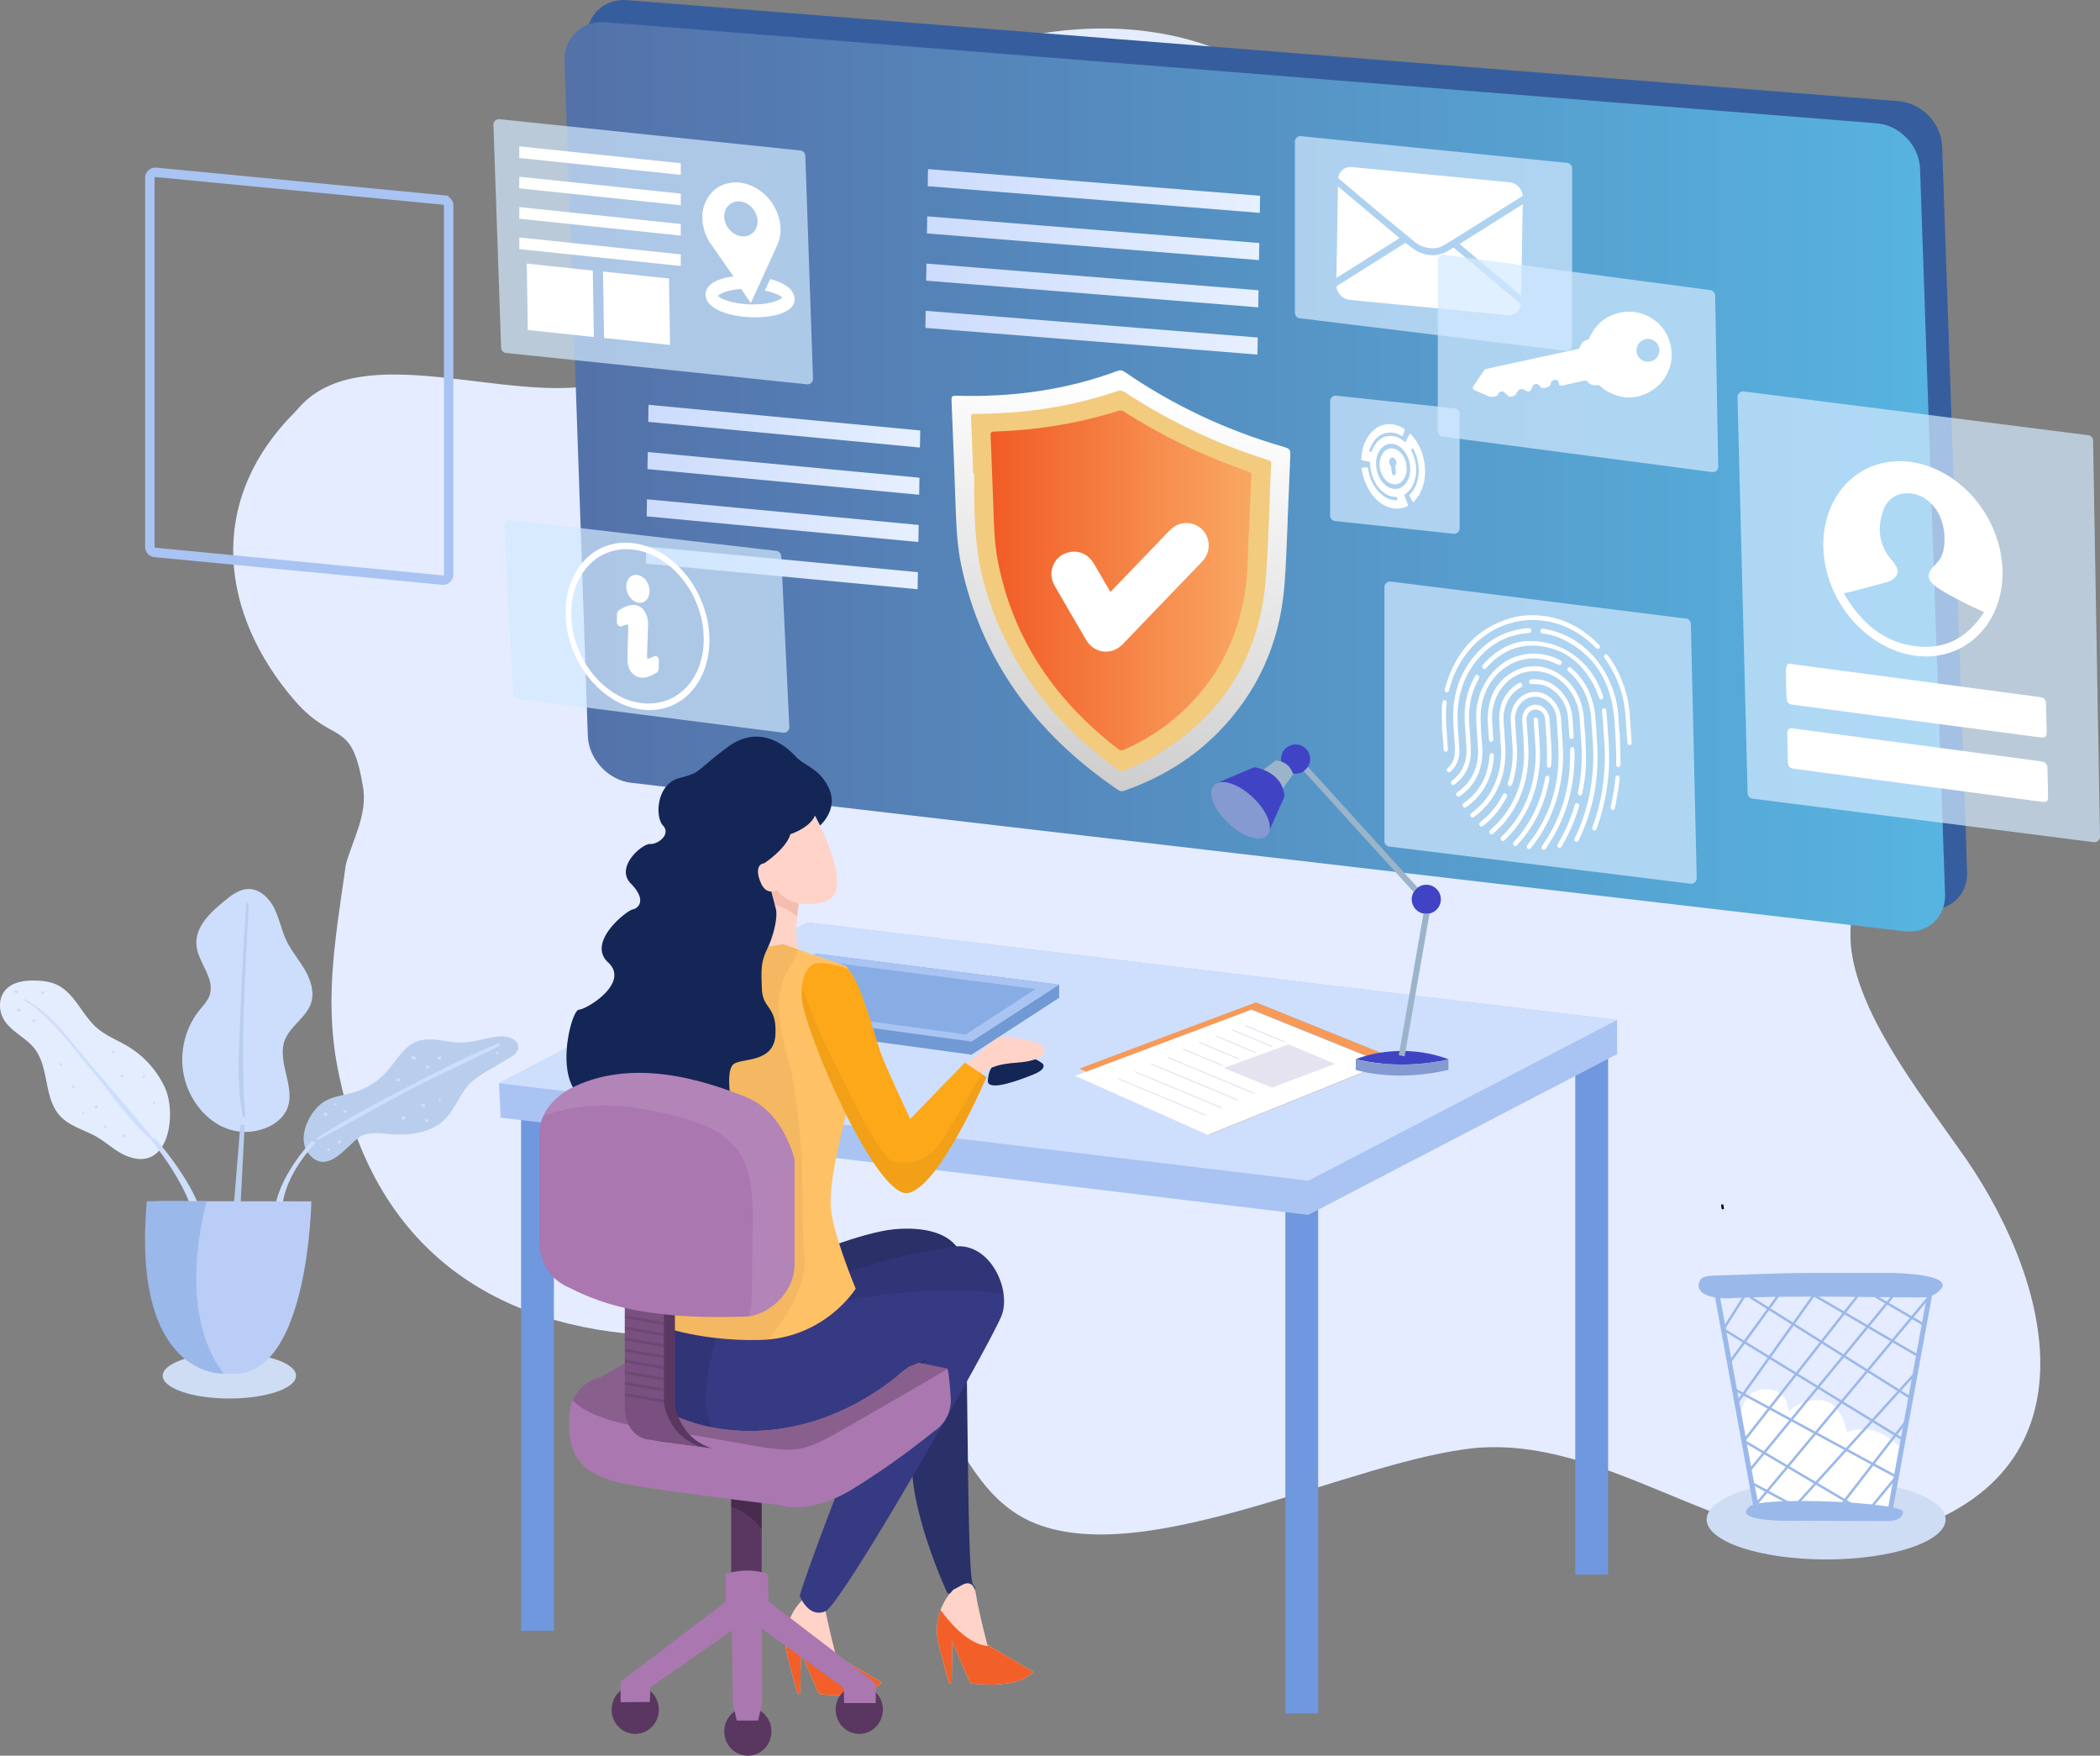 <svg id="Layer_1" data-name="Layer 1" xmlns="http://www.w3.org/2000/svg" xmlns:xlink="http://www.w3.org/1999/xlink" viewBox="0 0 4000 3343.37"><rect x="0" y="0" width="4000" height="3343.37" fill="#808080" stroke="none"/><defs><style>.cls-1{fill:#ffd3c7;}.cls-2{fill:#5a3760;}.cls-3{fill:#363a83;}.cls-4{fill:#aa77b0;}.cls-5{fill:#ffc166;}.cls-6{fill:#79507f;}.cls-7{fill:#fda819;}.cls-8{fill:#e5ecff;}.cls-9{fill:#365e9e;}.cls-10{fill:url(#linear-gradient);}.cls-11{fill:url(#linear-gradient-2);}.cls-12{fill:url(#linear-gradient-3);}.cls-13{fill:url(#linear-gradient-4);}.cls-14{fill:url(#linear-gradient-5);}.cls-15{fill:#7098de;}.cls-16{fill:#a9c4f3;}.cls-17{fill:#cedffd;}.cls-18{fill:#7199d3;}.cls-19{fill:#88ade5;}.cls-20{fill:url(#linear-gradient-6);}.cls-21{fill:#f2cb7e;}.cls-22{fill:url(#linear-gradient-7);}.cls-23,.cls-25,.cls-51,.cls-57{fill:none;}.cls-23,.cls-25{stroke:#000;stroke-width:4px;}.cls-23,.cls-51{stroke-linejoin:round;}.cls-24{fill:#d4eaff;opacity:0.7;}.cls-25,.cls-57{stroke-miterlimit:10;}.cls-26{fill:url(#linear-gradient-8);}.cls-27{fill:url(#linear-gradient-9);}.cls-28{fill:url(#linear-gradient-10);}.cls-29{fill:url(#linear-gradient-11);}.cls-30{clip-path:url(#clip-path);}.cls-31{fill:#f4bdb0;}.cls-32{fill:#2a3068;}.cls-33{clip-path:url(#clip-path-2);}.cls-34{fill:#f25f28;}.cls-35{clip-path:url(#clip-path-3);}.cls-36{clip-path:url(#clip-path-4);}.cls-37{opacity:0.2;}.cls-38{fill:#142656;}.cls-39{clip-path:url(#clip-path-5);}.cls-40,.cls-46{opacity:0.1;}.cls-41{clip-path:url(#clip-path-6);}.cls-42{clip-path:url(#clip-path-7);}.cls-43{opacity:0.05;}.cls-44{clip-path:url(#clip-path-8);}.cls-45{clip-path:url(#clip-path-9);}.cls-46,.cls-49,.cls-56{fill:#fff;}.cls-47{clip-path:url(#clip-path-10);}.cls-48{fill:#b7b7b7;}.cls-50{fill:#e5e3f0;}.cls-51{stroke:#e5e3f0;stroke-linecap:round;stroke-width:2px;}.cls-52{fill:#f89957;}.cls-53{fill:#9bb4c9;}.cls-54{fill:#4143c5;}.cls-55{fill:#859ad0;}.cls-56{fill-rule:evenodd;}.cls-57{stroke:#a9c4f3;stroke-width:18px;}.cls-58{fill:#ceddf4;}.cls-59{fill:#9bb8ea;}.cls-60{fill:#cddefc;}.cls-61{fill:#b9ceed;}.cls-62{fill:#d3deef;}.cls-63{fill:#e4edfe;}.cls-64{fill:#bacdf7;}</style><linearGradient id="linear-gradient" x1="1575.31" y1="1736.36" x2="4204.87" y2="1736.36" gradientUnits="userSpaceOnUse"><stop offset="0" stop-color="#5471a9"/><stop offset="1" stop-color="#57b4e0"/></linearGradient><linearGradient id="linear-gradient-2" x1="680.39" y1="1622.87" x2="1313.48" y2="1622.87" gradientTransform="matrix(0.82, 0, 0, 1, 682.77, -808.32)" gradientUnits="userSpaceOnUse"><stop offset="0" stop-color="#cddcfd"/><stop offset="1" stop-color="#e7f0ff"/></linearGradient><linearGradient id="linear-gradient-3" x1="678.9" y1="1712.83" x2="1311.98" y2="1712.83" xlink:href="#linear-gradient-2"/><linearGradient id="linear-gradient-4" x1="677.41" y1="1802.78" x2="1310.5" y2="1802.78" xlink:href="#linear-gradient-2"/><linearGradient id="linear-gradient-5" x1="675.92" y1="1892.74" x2="1309" y2="1892.74" xlink:href="#linear-gradient-2"/><linearGradient id="linear-gradient-6" x1="2638.4" y1="2242.32" x2="2638.4" y2="1452.83" gradientTransform="matrix(0.99, 0.16, 0, 1.01, 12.5, -327.42)" gradientUnits="userSpaceOnUse"><stop offset="0" stop-color="#ccc"/><stop offset="1" stop-color="#fff"/></linearGradient><linearGradient id="linear-gradient-7" x1="2388.67" y1="1838.06" x2="2888.6" y2="1838.06" gradientTransform="matrix(0.99, 0.16, 0, 1.01, 12.5, -327.42)" gradientUnits="userSpaceOnUse"><stop offset="0" stop-color="#f15a24"/><stop offset="1" stop-color="#f9a662"/></linearGradient><linearGradient id="linear-gradient-8" x1="1767.11" y1="363.69" x2="2400.16" y2="363.69" gradientTransform="matrix(1, 0, 0, 1, 0, 0)" xlink:href="#linear-gradient-2"/><linearGradient id="linear-gradient-9" x1="1765.62" y1="453.65" x2="2398.67" y2="453.65" gradientTransform="matrix(1, 0, 0, 1, 0, 0)" xlink:href="#linear-gradient-2"/><linearGradient id="linear-gradient-10" x1="1764.13" y1="543.61" x2="2397.18" y2="543.61" gradientTransform="matrix(1, 0, 0, 1, 0, 0)" xlink:href="#linear-gradient-2"/><linearGradient id="linear-gradient-11" x1="1762.64" y1="633.57" x2="2395.69" y2="633.57" gradientTransform="matrix(1, 0, 0, 1, 0, 0)" xlink:href="#linear-gradient-2"/><clipPath id="clip-path" transform="translate(-500 -828.31)"><path class="cls-1" d="M2021,2633.81s-20.55,21-54.8,3.86c-1.68-.84-3.27-1.67-4.76-2.46,0,0,0-.08,0-.11,12-24.84,19.69-57.8,16.7-74.5l-9-34.56a21.86,21.86,0,0,0,10.56-3c2.78,2.77,13.58,20.23,41.84,25.36C2018.6,2568.84,2013.28,2613.11,2021,2633.81Z"/></clipPath><clipPath id="clip-path-2" transform="translate(-500 -828.31)"><path class="cls-1" d="M2042.59,3868l-14.94,8s-45,40-27.3,107.91,19.06,70.22,19.06,70.22h4.91l1.15-79.35,34.25,79.35s87.91,13.7,119.88-21.69l-87.34-51.38s-16.75-63.37-21.79-96.48S2042.59,3868,2042.59,3868Z"/></clipPath><clipPath id="clip-path-3" transform="translate(-500 -828.31)"><path class="cls-1" d="M2331.06,3847.55l-14.95,8s-45,40-27.3,107.92,19.06,70.22,19.06,70.22h4.92l1.14-79.35,34.25,79.35s87.92,13.7,119.89-21.69l-87.35-51.38s-16.74-63.37-21.78-96.48S2331.06,3847.55,2331.06,3847.55Z"/></clipPath><clipPath id="clip-path-4" transform="translate(-500 -828.31)"><path class="cls-2" d="M1892.67,3662.72v163.82h58.13V3679.11C1930.43,3664.76,1909,3662,1892.67,3662.72Z"/></clipPath><clipPath id="clip-path-5" transform="translate(-500 -828.31)"><path class="cls-3" d="M2408,3333.12c-6.95,18.33-50,97.83-103.22,191.63a71.88,71.88,0,0,0,6.17-34.63c-2.57-43.67-6-55.66-6-55.66l-47.4-9.61,10-8.38-17.26,6.91-19.85,7.94c-214.64,187.81-436.13,114.17-480.1,70.22-22-22.06-24-60.64-20.45-93.61a327.81,327.81,0,0,1,12.46-60l8-5.7,395.62-100.82s62.06-23.37,170.11-39C2385.12,3192.36,2426.79,3283.46,2408,3333.12Z"/></clipPath><clipPath id="clip-path-6" transform="translate(-500 -828.31)"><path class="cls-4" d="M2304.73,3524.75c-1.88,3.32-3.79,6.66-5.7,10-8.39,12.22-18.11,17.86-18.11,17.86s-71.07,58.23-155.84,110.46a287.28,287.28,0,0,1-34.63,18.34c-64.34,28.4-103.24,13.35-103.24,13.35s-226.92-26.55-297.41-41.11-106.19-41.39-106.19-116.75,58.8-85.05,58.8-85.05l69.93-40.1,17.51-3.84c-3.54,33-1.6,71.55,20.45,93.61,44,43.95,265.46,117.59,480.1-70.22l19.85-7.94,7.25,1.47,47.4,9.61s3.43,12,6,55.66A71.88,71.88,0,0,1,2304.73,3524.75Z"/></clipPath><clipPath id="clip-path-7" transform="translate(-500 -828.31)"><path class="cls-5" d="M1991.56,2626.39s119.38,41.68,121.17,42.24,52,119.89-3.92,292.29c-22.26,91.34-30.88,143.6-24.49,180.95,9,52.93,45.59,140.49,45.59,140.49s-58.7,94.86-182.58,97.72-205-32.11-205-32.11,28.11-141,28.11-143.86S1835.37,3002,1835.37,3002l23.4-171.26,20.55-186.37Z"/></clipPath><clipPath id="clip-path-8" transform="translate(-500 -828.31)"><path class="cls-6" d="M1690.07,3298.12l74.5,12.84v187.53s5.85,65.08,71.07,84.78l-101-13.71s-44.53-2.56-44.53-65.93Z"/></clipPath><clipPath id="clip-path-9" transform="translate(-500 -828.31)"><path class="cls-4" d="M1527.38,2987.46V3195s-2.57,56.51,52.24,83.35,133.58,64.51,342.52,57.08c38.25-2.28,91.34-42.24,91.34-99.9V3037.13s-19.41-90.77-93-119.88-218.36-79.64-340-12.85C1554.78,2920.67,1527.38,2948.07,1527.38,2987.46Z"/></clipPath><clipPath id="clip-path-10" transform="translate(-500 -828.31)"><path class="cls-7" d="M2058.29,2662.07s32.24.43,54.44,10.7,53.46,128.45,64.59,159.7,56.51,126.74,56.51,126.74l104.05-107.47,41.1,27.83s-87.78,206.8-148.57,220.5-199.81-311.55-203.23-371.49S2052.8,2661.84,2058.29,2662.07Z"/></clipPath></defs><title>HL_M04_04 [Converted]</title><path class="cls-1" d="M1996.22,3891.58" transform="translate(-500 -828.31)"/><path class="cls-8" d="M4230,3014.22c-75.43-107.76-194-258.64-204.75-388-10.78-172.42,129.32-280.19,118.54-441.84-21.55-301.75-355.63-420.29-603.5-484.95-150.87-43.11-312.52-75.44-388-226.31-53.88-140.1-10.77-247.87-107.76-377.19C2861.34,848.11,2538,837.33,2268.62,955.87c-280.19,140.1-312.52,517.29-625,603.5-174.95,39.76-454-89.07-573.57,44.47l-8.37,9.41c-172.43,172.43-140.1,388,0,549.61,75.43,86.22,107.76,32.34,129.32,161.66,10.77,53.88-21.56,107.76-32.33,150.87-21.56,150.87-43.11,269.42-10.78,409.51,64.66,301.75,269.42,463.4,571.17,484.95,150.87,10.78,291,0,441.84,53.89,161.65,64.66,161.65,237.09,301.75,301.75,215.53,97,614.27-118.55,851.35-140.1,280.2-21.55,528.06,247.86,808.26,161.65C4510.18,3628.49,4402.41,3251.31,4230,3014.22Z" transform="translate(-500 -828.31)"/><path class="cls-9" d="M4246.92,2488.83c1.52,44.06-33.07,75.93-76.86,70.82l-2426-282.77c-43.78-5.11-80.85-45.33-82.37-89.39L1617.45,902.32c-1.52-44.06,33.2-77.25,77.14-73.75L4116.7,1021c43.95,3.49,81.14,42.4,82.66,86.45Z" transform="translate(-500 -828.31)"/><path class="cls-10" d="M4204.83,2530.93c1.51,44.06-33.07,75.93-76.86,70.83L1702,2319c-43.79-5.1-80.85-45.33-82.37-89.38L1575.36,944.43c-1.52-44.06,33.19-77.25,77.14-73.76l2422.11,192.47c43.94,3.49,81.14,42.39,82.65,86.45Z" transform="translate(-500 -828.31)"/><polygon class="cls-11" points="1752.29 852.26 1234.76 803.37 1235.3 770.86 1752.83 819.75 1752.29 852.26"/><polygon class="cls-12" points="1750.8 942.22 1233.27 893.33 1233.81 860.82 1751.34 909.71 1750.8 942.22"/><polygon class="cls-13" points="1749.31 1032.18 1231.78 983.29 1232.32 950.78 1749.85 999.67 1749.31 1032.18"/><polygon class="cls-14" points="1747.82 1122.14 1230.29 1073.25 1230.83 1040.74 1748.36 1089.63 1747.82 1122.14"/><rect class="cls-15" x="2448.26" y="2264.86" width="62.54" height="997.97"/><rect class="cls-15" x="992.5" y="2107.59" width="62.54" height="997.97"/><rect class="cls-15" x="3000.52" y="2000.6" width="62.54" height="997.96"/><polygon class="cls-16" points="1538.83 1756.7 950.48 2062.83 953.51 2126.39 953.51 2126.39 950.48 2127.96 2491.9 2313.56 3080.24 2007.43 3080.24 1942.3 1538.83 1756.7"/><polygon class="cls-17" points="2491.9 2248.43 950.48 2062.83 1538.83 1756.7 3080.24 1942.3 2491.9 2248.43"/><polygon class="cls-18" points="1554.32 1816.08 1373.07 1918.56 1373.07 1943.54 1850.59 2008.46 2017.46 1900.12 2017.46 1875.14 1554.32 1816.08"/><polygon class="cls-16" points="1554.32 1816.08 2017.46 1875.14 1850.59 1983.49 1373.07 1918.56 1554.32 1816.08"/><polygon class="cls-19" points="1557.9 1829.57 1972.86 1883.29 1839.31 1970 1412.84 1911.59 1557.9 1829.57"/><path class="cls-20" d="M2940.36,1677.91c-105.37-30.91-204.84-77.3-297.59-141-5.43-3.72-9.24-4.09-14.49-2.15-95.59,35.59-198.21,50.47-306.9,47.09-7.08-.23-9.3,1.08-9,8.09q4.37,103,7.94,205.92c1.33,36.75,3,73.57,11,110.73q56.56,262.05,298.28,425.93c4.63,3.11,7.78,3,11.9,1.51,69.86-24.37,130-61.26,179.39-111.69,74.07-75.64,116.47-168.19,125.54-277.9,3.39-41,4.29-82.51,6.34-123.78l-.21,0q2.52-60.55,5-121.14C2958.16,1682.93,2958,1683.09,2940.36,1677.91Z" transform="translate(-500 -828.31)"/><path class="cls-21" d="M2915,1704.22a1083.44,1083.44,0,0,1-271.78-128.66c-5.8-3.79-9.82-4.21-15.43-2.3-85.49,29.28-176.29,43.24-271.85,43.09-5.37,0-6.55,1.61-6.34,6.41,1.53,35.8,2.8,71.58,4.15,107.38.65.11,1.3.18,1.93.28,0,16.47-.26,32.9.05,49.4,1,53,3.81,106,18.73,159.77q59.63,214.59,254.84,354.24c4.33,3.11,7.52,3.56,11.9,1.82,21.33-8.57,42.11-18,61.48-29.53,128-76.2,198.08-190.15,208.84-341.56,5.06-70.71,6.44-142.21,9.69-213.31C2921.4,1706.39,2919,1705.5,2915,1704.22Z" transform="translate(-500 -828.31)"/><path class="cls-22" d="M2877.15,1726a1123.56,1123.56,0,0,1-236.28-113.81c-4.41-2.79-7.41-2.49-11.35-1.24q-112.35,35.3-235.72,39.13c-5.51.17-7.28,1.81-7,7.28,1.79,40,3.08,79.85,4.72,119.78,1.63,39.65,1.39,79.13,9.11,119.34q40.93,213.26,229,358c4.05,3.15,6.84,3.62,10.94,1.78,37.84-16.85,72.18-38.21,102.36-64.67q107.46-94.22,129-239.35c5.83-39.28,4.56-80,6.89-110.34,1.86-42,3.13-74.45,4.85-106.84C2884,1729.89,2882.53,1727.84,2877.15,1726Z" transform="translate(-500 -828.31)"/><path class="cls-23" d="M2491,3067.44" transform="translate(-500 -828.31)"/><path class="cls-23" d="M2757.6,3778.26" transform="translate(-500 -828.31)"/><path class="cls-24" d="M2036.93,1560.12l-573-59.65a10.53,10.53,0,0,1-9.45-10.12l-14.61-424.21a10.56,10.56,0,0,1,11.64-10.86l573,59.65a10.56,10.56,0,0,1,9.45,10.13l14.6,424.21A10.54,10.54,0,0,1,2036.93,1560.12Z" transform="translate(-500 -828.31)"/><path class="cls-24" d="M3720.06,2511.12,3146.3,2440.5A10.54,10.54,0,0,1,3137,2430v-483.8a10.55,10.55,0,0,1,11.86-10.47l562.64,70.63a10.54,10.54,0,0,1,9.23,10.22l11.13,483.79A10.55,10.55,0,0,1,3720.06,2511.12Z" transform="translate(-500 -828.31)"/><path class="cls-24" d="M1991.61,2223.55l-504.72-64.45a10.54,10.54,0,0,1-9.2-9.88l-17.52-319.66a10.55,10.55,0,0,1,11.75-11l506.81,58.81a10.53,10.53,0,0,1,9.31,10l15.44,325.3A10.54,10.54,0,0,1,1991.61,2223.55Z" transform="translate(-500 -828.31)"/><path class="cls-24" d="M3482.64,1496.47l-506.8-62.07a10.54,10.54,0,0,1-9.27-10.46v-325.8a10.55,10.55,0,0,1,11.6-10.5l507,50.87a10.55,10.55,0,0,1,9.5,10.5l-.23,337A10.55,10.55,0,0,1,3482.64,1496.47Z" transform="translate(-500 -828.31)"/><path class="cls-25" d="M2792.75,1871" transform="translate(-500 -828.31)"/><path class="cls-24" d="M3268.63,1844.75l-225.69-24.19a10.54,10.54,0,0,1-9.42-10.49V1592.24a10.54,10.54,0,0,1,11.67-10.49l225.69,24.19a10.54,10.54,0,0,1,9.42,10.49v217.83A10.55,10.55,0,0,1,3268.63,1844.75Z" transform="translate(-500 -828.31)"/><path class="cls-24" d="M4488.12,2432.08,3838,2349.17a10.55,10.55,0,0,1-9.21-10.19l-19.26-754.55a10.54,10.54,0,0,1,11.87-10.73l656.19,83.39a10.55,10.55,0,0,1,9.22,10.28L4500,2421.43A10.55,10.55,0,0,1,4488.12,2432.08Z" transform="translate(-500 -828.31)"/><path class="cls-25" d="M3781.86,3130.81a25.83,25.83,0,0,1-1.45-8.53Z" transform="translate(-500 -828.31)"/><polygon class="cls-26" points="2399.62 405.35 1767.11 354.55 1767.64 322.04 2400.16 372.83 2399.62 405.35"/><polygon class="cls-27" points="2398.13 495.31 1765.62 444.51 1766.16 412 2398.67 462.8 2398.13 495.31"/><polygon class="cls-28" points="2396.64 585.26 1764.13 534.47 1764.67 501.96 2397.18 552.76 2396.64 585.26"/><polygon class="cls-29" points="2395.15 675.23 1762.64 624.43 1763.18 591.92 2395.69 642.72 2395.15 675.23"/><path class="cls-1" d="M2069.42,2545.9c-19.78,4.7-35.45,4.78-47.78,2.52-28.26-5.13-39.06-22.59-41.84-25.36a21.86,21.86,0,0,1-10.56,3,16.92,16.92,0,0,1-6.94-1.39c-4.47-1.92-9-6.16-12.76-14.57-11.13-25.26-4.28-36.82,6-37.68,0,0,42-27.54,50-55.53,0,0,36.53-11.4,46.81-35.38,0,0,4,7.31,9.61,18.89C2081.5,2441,2120.08,2533.9,2069.42,2545.9Z" transform="translate(-500 -828.31)"/><path class="cls-1" d="M2021,2633.81s-20.55,21-54.8,3.86c-1.68-.84-3.27-1.67-4.76-2.46,0,0,0-.08,0-.11,12-24.84,19.69-57.8,16.7-74.5l-9-34.56a21.86,21.86,0,0,0,10.56-3c2.78,2.77,13.58,20.23,41.84,25.36C2018.6,2568.84,2013.28,2613.11,2021,2633.81Z" transform="translate(-500 -828.31)"/><g class="cls-30"><path class="cls-31" d="M1938.74,2542s72.24,8.38,91.1,47.69,68.43-59.81,43.12-89.87-33.75-47.46-64.86-43.77-66.47,16.35-69.36,34.8-3.44,29,0,38" transform="translate(-500 -828.31)"/></g><path class="cls-32" d="M2032.89,3220.67s109.47-45.67,170-51.38,114.24,8,129.08,51.38,6.86,612,21.7,625.67-14.84,22.84-49.1,16c0,0-82.59-177-65.27-277.45s-58-286.58-58-286.58Z" transform="translate(-500 -828.31)"/><path class="cls-1" d="M2042.59,3868l-14.94,8s-45,40-27.3,107.91,19.06,70.22,19.06,70.22h4.91l1.15-79.35,34.25,79.35s87.91,13.7,119.88-21.69l-87.34-51.38s-16.75-63.37-21.79-96.48S2042.59,3868,2042.59,3868Z" transform="translate(-500 -828.31)"/><g class="cls-33"><path class="cls-34" d="M1984.47,3893.57s59,102.07,127.16,85.9,123,8.44,119.52,53.43,11.19,77.72-35.89,92.64-35.82,33.22-123.71,7.9-81.12-4.48-102.08-49.35-49-43.37-28-94.78,24.61-75.93,35.86-78.74,23-4.86,23-4.86" transform="translate(-500 -828.31)"/></g><path class="cls-1" d="M2331.06,3847.55l-14.95,8s-45,40-27.3,107.92,19.06,70.22,19.06,70.22h4.92l1.14-79.35,34.25,79.35s87.92,13.7,119.89-21.69l-87.35-51.38s-16.74-63.37-21.78-96.48S2331.06,3847.55,2331.06,3847.55Z" transform="translate(-500 -828.31)"/><g class="cls-35"><path class="cls-34" d="M2284.69,3884s.54.88,1.58,2.46c10.7,16.26,73.68,106.47,129.44,66.09,61.17-44.29,129.72-17.71,139.74,7.76s50.62,46.56,21.09,86.63-41.13,60.64-98.6,70.66-106.52,22.68-160.31-8.43-83.31-11.17-96.5-71.24-21.62-104.89,1.59-118.6,32.69-20,41.65-23.73,17.93-7.91,17.93-7.91" transform="translate(-500 -828.31)"/></g><path class="cls-2" d="M1892.67,3662.72v163.82h58.13V3679.11C1930.43,3664.76,1909,3662,1892.67,3662.72Z" transform="translate(-500 -828.31)"/><g class="cls-36"><path class="cls-37" d="M1879.17,3693.66s50.09,8.17,78.83,57.74,52.47-5.8,46.93-28.47-2.63-45.88-17.4-63.28-43-42.19-81.47-32.69-43.5,4.21-41.39,25.57,5.8,44.3,5.8,44.3" transform="translate(-500 -828.31)"/></g><ellipse class="cls-2" cx="1209.98" cy="3255.78" rx="44.96" ry="46.14"/><path class="cls-2" d="M1969.47,4125.55c0,25.48-20.13,46.14-45,46.14s-45-20.66-45-46.14,20.13-46.15,45-46.15S1969.47,4100.06,1969.47,4125.55Z" transform="translate(-500 -828.31)"/><path class="cls-2" d="M2181.72,4084.09c0,25.49-20.13,46.14-45,46.14s-45-20.65-45-46.14,20.13-46.14,45-46.14S2181.72,4058.6,2181.72,4084.09Z" transform="translate(-500 -828.31)"/><path class="cls-4" d="M1882,3825.74s39.23-14.86,80.89,0l1.13,52.18,204.13,156.39v37.15h-60.26l-.81-28.57-156.3-113.44,1,142-7.75,33.36h-40.69l-7.51-33-1.69-138.38-155.5,108.32-.64,27.75-55.87.33v-39.3l200.22-151.93v-31.29Z" transform="translate(-500 -828.31)"/><path class="cls-38" d="M2381.69,2889.14s-2.28-36.91,31.11-45.22,56.52-3.67,73.36,10.14c0,0,9.71,9.53-18.27,20.66S2387.11,2905.56,2381.69,2889.14Z" transform="translate(-500 -828.31)"/><path class="cls-1" d="M2340,2862.16l1.36-8s50.59-44.77,58.29-49,40.25-1.14,69.36,6.85,34.83,35.4-33.1,40-67.65,29.12-69.08,36.25S2340,2862.16,2340,2862.16Z" transform="translate(-500 -828.31)"/><path class="cls-3" d="M2299,3534.77c-90.34,158.77-206.65,353-226.75,361.8-32.54,14.29-49.1-29.68-49.1-29.68,14-44.58,41-117.14,67.27-185.46a287.28,287.28,0,0,0,34.63-18.34c84.77-52.23,155.84-110.46,155.84-110.46S2290.64,3547,2299,3534.77Z" transform="translate(-500 -828.31)"/><path class="cls-3" d="M2408,3333.12c-6.95,18.33-50,97.83-103.22,191.63a71.88,71.88,0,0,0,6.17-34.63c-2.57-43.67-6-55.66-6-55.66l-47.4-9.61,10-8.38-17.26,6.91-19.85,7.94c-214.64,187.81-436.13,114.17-480.1,70.22-22-22.06-24-60.64-20.45-93.61a327.81,327.81,0,0,1,12.46-60l8-5.7,395.62-100.82s62.06-23.37,170.11-39C2385.12,3192.36,2426.79,3283.46,2408,3333.12Z" transform="translate(-500 -828.31)"/><g class="cls-39"><path class="cls-40" d="M2060.3,3315.05s333.27-81.21,490.41,26.36,81.2-23.2-29.53-114.95-165.58-150.56-229.91-133.28-113.69,34.53-156.1,59.46" transform="translate(-500 -828.31)"/><path class="cls-40" d="M1864.93,3376.47c.35,0-33,102.44-16.61,147.4s35.24,141.32-16.66,131.82-46.62,7-125.71-69.26-216.2-144.83-138.16-226,94.92-115,147.65-94.92,91.63,45.71,104.41,58,43.5,37.7,44.29,45.34,8.93,8.5,8.93,8.5" transform="translate(-500 -828.31)"/></g><path class="cls-4" d="M2304.73,3524.75c-1.88,3.32-3.79,6.66-5.7,10-8.39,12.22-18.11,17.86-18.11,17.86s-71.07,58.23-155.84,110.46a287.28,287.28,0,0,1-34.63,18.34c-64.34,28.4-103.24,13.35-103.24,13.35s-226.92-26.55-297.41-41.11-106.19-41.39-106.19-116.75,58.8-85.05,58.8-85.05l69.93-40.1,17.51-3.84c-3.54,33-1.6,71.55,20.45,93.61,44,43.95,265.46,117.59,480.1-70.22l19.85-7.94,7.25,1.47,47.4,9.61s3.43,12,6,55.66A71.88,71.88,0,0,1,2304.73,3524.75Z" transform="translate(-500 -828.31)"/><g class="cls-41"><path class="cls-37" d="M1629,3364.62s-179.29,142.37,106.52,183.5,258.38,66.44,374.39,0,207.76-120.23,207.76-120.23,4.74-67.49-6.59-86.48-118.32,38-142.87,26.37S1831.66,3275,1831.66,3275s-9.7,1.06-10.76,4.22S1645.83,3352,1642.67,3352" transform="translate(-500 -828.31)"/></g><path class="cls-5" d="M1991.56,2626.39s119.38,41.68,121.17,42.24,52,119.89-3.92,292.29c-22.26,91.34-30.88,143.6-24.49,180.95,9,52.93,45.59,140.49,45.59,140.49s-58.7,94.86-182.58,97.72-205-32.11-205-32.11,28.11-141,28.11-143.86S1835.37,3002,1835.37,3002l23.4-171.26,20.55-186.37Z" transform="translate(-500 -828.31)"/><g class="cls-42"><path class="cls-43" d="M1874.5,2537.25c32.19-3.45,71,17.54,100,27.89,24.22,8.65,36.17,11.12,45.15,36.21,13.81,38.54-18.08,62.78-28.58,96.2-21.5,68.52,10.36,133.24,20.73,196.16,11.45,69.49,16.71,141.71,16.71,215.15,0,36.31.3,73.33,3.75,108,3.52,35.32-7.31,63.24-22.26,92.82-33,65.31-94.32,132.22-175.6,147.11-53.55,9.81-114.11,4.71-158.61-26.84-56.55-40.08-92.28-148.7-101.76-215-11.71-82-5.47-166.48,5.68-247.06,10-72.6,20.61-147.75,33.28-219.05,10-56.49,28.28-102.72,78.56-135.16,33.27-21.47,81.21-37.16,118.07-40.6,34.87-3.25,72-.42,107.1,0,25.19.29,87.62-4.86,105.46,12.65" transform="translate(-500 -828.31)"/></g><path class="cls-38" d="M2061.92,2400.36v0c-5.57-11.58-9.61-18.89-9.61-18.89-10.28,24-46.81,35.38-46.81,35.38-8,28-50,55.53-50,55.53-10.28.86-17.13,12.42-6,37.68,3.72,8.41,8.29,12.65,12.76,14.57a16.92,16.92,0,0,0,6.94,1.39l9,34.56c3,16.7-4.71,49.66-16.7,74.5,0,0,0,.08,0,.11-11.94,24.77-11.94,38.06-10.23,77s28.64,30.6,25.69,86.83-69.36,42.81-81.35,57.37-4.28,58.23-4.28,62.51-38.53,57.37-45.38,64.22-162.7-34.25-228.64-60.8-30-170.4-14.56-171.26,97.62-51.37,55.67-89.91,35.53-98.9,46.66-101,27.4-18-3.42-49.24,21.41-76.21,36.82-75.35,39.82-18.84,24.4-35.11-12.84-78.78,30.83-90.34,26.26-9.42,91.06-58.23,116.46,1.42,132.15,18.27,46,22,62.8,61.37S2061.92,2400.36,2061.92,2400.36Z" transform="translate(-500 -828.31)"/><path class="cls-2" d="M1711.08,3301.28l74.5,12.85v187.53s5.85,65.07,71.07,84.77l-101.05-13.7s-44.52-2.57-44.52-65.94Z" transform="translate(-500 -828.31)"/><path class="cls-6" d="M1690.07,3298.12l74.5,12.84v187.53s5.85,65.08,71.07,84.78l-101-13.71s-44.53-2.56-44.53-65.93Z" transform="translate(-500 -828.31)"/><g class="cls-44"><polygon class="cls-40" points="1188.28 2526.28 1268.7 2539.73 1268.7 2545.27 1188.28 2531.29 1188.28 2526.28"/><polygon class="cls-40" points="1188.28 2504.84 1268.7 2518.29 1268.7 2523.82 1188.28 2509.85 1188.28 2504.84"/><polygon class="cls-40" points="1188.28 2568.47 1268.7 2581.92 1268.7 2587.45 1188.28 2573.48 1188.28 2568.47"/><polygon class="cls-40" points="1188.28 2547.03 1268.7 2560.47 1268.7 2566.01 1188.28 2552.03 1188.28 2547.03"/><polygon class="cls-40" points="1188.28 2610.66 1268.7 2624.1 1268.7 2629.64 1188.28 2615.66 1188.28 2610.66"/><polygon class="cls-40" points="1188.28 2589.21 1268.7 2602.66 1268.7 2608.19 1188.28 2594.22 1188.28 2589.21"/><polygon class="cls-40" points="1188.28 2652.84 1268.7 2666.29 1268.7 2671.82 1188.28 2657.85 1188.28 2652.84"/><polygon class="cls-40" points="1188.28 2631.39 1268.7 2644.84 1268.7 2650.38 1188.28 2636.41 1188.28 2631.39"/></g><path class="cls-4" d="M1527.38,2987.46V3195s-2.57,56.51,52.24,83.35,133.58,64.51,342.52,57.08c38.25-2.28,91.34-42.24,91.34-99.9V3037.13s-19.41-90.77-93-119.88-218.36-79.64-340-12.85C1554.78,2920.67,1527.38,2948.07,1527.38,2987.46Z" transform="translate(-500 -828.31)"/><g class="cls-45"><path class="cls-46" d="M1492.5,2977.57s78.6-70,255.63-33.05c141.32,29.53,187.73,67.85,185.62,203.9s1.29,187.72-12,193,42.85,24.5,62.63,27.42,132.88,182.46,145.54-22.14,78-206.23,12.15-339.3,17.59-134.16-128.58-209.07-193.63-153-360.26-121.32-252.06-25.75-238.35,63.58,35.86,133.63,49.57,166.33,12.65,43.24,24.25,60.11" transform="translate(-500 -828.31)"/></g><path class="cls-7" d="M2058.29,2662.07s32.24.43,54.44,10.7,53.46,128.45,64.59,159.7,56.51,126.74,56.51,126.74l104.05-107.47,41.1,27.83s-87.78,206.8-148.57,220.5-199.81-311.55-203.23-371.49S2052.8,2661.84,2058.29,2662.07Z" transform="translate(-500 -828.31)"/><g class="cls-47"><path class="cls-43" d="M2013.48,2667.48s39.09,112.65,63,159,97.55,210.16,126.47,214.38,63.37,2.81,92.9-42.89,79.45-134.52,79.45-134.52,31.5-3.22,37.19,17.84,28.13,20.24-9.77,102.66-5.63,174.32-129.37,165.89-138.4,49.41-202.87-43.6-96.65-110.72-98.76-188.59-1.4-111.62,0-145.37" transform="translate(-500 -828.31)"/></g><polygon class="cls-48" points="2310.53 2147.45 2058.03 2035.01 2393.53 1909.09 2647.06 2011.4 2310.53 2147.45"/><polygon class="cls-49" points="2303.33 2161.17 2050.83 2048.73 2386.33 1922.81 2639.86 2025.13 2303.33 2161.17"/><polygon class="cls-50" points="2425.7 2071.15 2333.62 2033.86 2457.29 1988.83 2545.83 2026 2425.7 2071.15"/><line class="cls-51" x1="2227.44" y1="2013.72" x2="2391.43" y2="2082.15"/><line class="cls-51" x1="2257.21" y1="1998.16" x2="2331.81" y2="2029.28"/><line class="cls-51" x1="2287.55" y1="1985.14" x2="2362.15" y2="2016.26"/><line class="cls-51" x1="2319.69" y1="1973.27" x2="2394.29" y2="2004.4"/><line class="cls-51" x1="2350.43" y1="1961.47" x2="2425.03" y2="1992.59"/><line class="cls-51" x1="2375.09" y1="1953.04" x2="2449.69" y2="1984.17"/><line class="cls-51" x1="2195.4" y1="2026" x2="2359.39" y2="2094.43"/><line class="cls-51" x1="2165.19" y1="2041.1" x2="2329.18" y2="2109.53"/><line class="cls-51" x1="2135.05" y1="2055.11" x2="2299.04" y2="2123.54"/><polygon class="cls-52" points="2308.41 2147.45 2055.92 2035.01 2391.42 1909.09 2644.95 2011.4 2308.41 2147.45"/><polygon class="cls-48" points="2303.33 2161.17 2050.83 2048.73 2386.33 1922.81 2639.86 2025.13 2303.33 2161.17"/><polygon class="cls-48" points="2425.7 2071.15 2333.62 2033.86 2457.29 1988.83 2545.83 2026 2425.7 2071.15"/><line class="cls-48" x1="2227.44" y1="2013.72" x2="2391.43" y2="2082.15"/><line class="cls-48" x1="2257.21" y1="1998.16" x2="2331.81" y2="2029.28"/><line class="cls-48" x1="2287.55" y1="1985.14" x2="2362.15" y2="2016.26"/><line class="cls-48" x1="2319.69" y1="1973.27" x2="2394.29" y2="2004.4"/><line class="cls-48" x1="2350.43" y1="1961.47" x2="2425.03" y2="1992.59"/><line class="cls-48" x1="2375.09" y1="1953.04" x2="2449.69" y2="1984.17"/><line class="cls-48" x1="2195.4" y1="2026" x2="2359.39" y2="2094.43"/><line class="cls-48" x1="2165.19" y1="2041.1" x2="2329.18" y2="2109.53"/><line class="cls-48" x1="2135.05" y1="2055.11" x2="2299.04" y2="2123.54"/><polygon class="cls-49" points="2300.51 2161.17 2048.02 2048.73 2383.51 1922.81 2637.04 2025.13 2300.51 2161.17"/><polygon class="cls-50" points="2422.88 2071.15 2330.81 2033.86 2454.47 1988.83 2543.01 2026 2422.88 2071.15"/><line class="cls-51" x1="2224.62" y1="2013.72" x2="2388.61" y2="2082.15"/><line class="cls-51" x1="2254.39" y1="1998.16" x2="2328.99" y2="2029.28"/><line class="cls-51" x1="2284.73" y1="1985.14" x2="2359.33" y2="2016.26"/><line class="cls-51" x1="2316.87" y1="1973.27" x2="2391.47" y2="2004.4"/><line class="cls-51" x1="2347.62" y1="1961.47" x2="2422.21" y2="1992.59"/><line class="cls-51" x1="2372.27" y1="1953.04" x2="2446.87" y2="1984.17"/><line class="cls-51" x1="2192.58" y1="2026" x2="2356.57" y2="2094.43"/><line class="cls-51" x1="2162.37" y1="2041.1" x2="2326.36" y2="2109.53"/><line class="cls-51" x1="2132.23" y1="2055.11" x2="2296.22" y2="2123.54"/><path class="cls-53" d="M2963.24,2303l-20.58,28c-9.37-20-29.09-28.93-41.53-32.72l28.39-21.57a34.37,34.37,0,0,1,11,1.79c7.65,2.51,17.29,8.47,22.06,22.55C2962.83,2301.71,2963,2302.36,2963.24,2303Z" transform="translate(-500 -828.31)"/><path class="cls-54" d="M3244.48,2540.88a27.7,27.7,0,0,1-21.51,27,27,27,0,0,1-6.2.71,28,28,0,0,1-5.38-.53,27.71,27.71,0,1,1,33.09-27.18Z" transform="translate(-500 -828.31)"/><path class="cls-54" d="M2995.59,2273.87a27.73,27.73,0,0,1-33,27.21c-4.77-14.08-14.41-20-22.06-22.55a27.71,27.71,0,1,1,55-4.66Z" transform="translate(-500 -828.31)"/><path class="cls-53" d="M3200.3,2518.59a27.66,27.66,0,0,0-7.6,8.54l-119-131-24.87-27.35-36.68-40.37-28.75-31.62a27.78,27.78,0,0,0,7.91-8.18l34.4,37.83L3050,2353.2l25.48,28Z" transform="translate(-500 -828.31)"/><path class="cls-54" d="M3258.94,2846v-.56c-92-34-169.85-2.82-176.14-.18C3101.44,2850.26,3170.12,2865.32,3258.94,2846Z" transform="translate(-500 -828.31)"/><path class="cls-55" d="M3082.8,2845.3l-.43.18v20.29s73.52,24.12,176.57,0V2846C3170.12,2865.32,3101.44,2850.26,3082.8,2845.3Z" transform="translate(-500 -828.31)"/><path class="cls-53" d="M3223,2567.88,3181.6,2805l-5.51,31.57-.58,3.32-11.19-2.05.22-1.26,5.65-32.34,41.2-236.16a27.27,27.27,0,0,0,5.38.53A26.43,26.43,0,0,0,3223,2567.88Z" transform="translate(-500 -828.31)"/><path class="cls-54" d="M2946.66,2345.14l-28.08,63-4.85,10.92-42.46-36L2833,2347.63l-23-21.29,7.77-6.75,0,0,.27-.11.24-.11,70.67-30a73.39,73.39,0,0,1,11,2.55c12.43,3.78,32.16,12.73,41.53,32.71a50.59,50.59,0,0,1,2.72,7.09A58.65,58.65,0,0,1,2946.66,2345.14Z" transform="translate(-500 -828.31)"/><path class="cls-55" d="M2839.65,2396.1c-28.06-26.37-40.39-58.84-27.52-72.52s46-3.39,74.09,23,40.37,58.84,27.51,72.53S2867.7,2422.48,2839.65,2396.1Z" transform="translate(-500 -828.31)"/><path class="cls-56" d="M2615.07,1955.55c5.77-5.94,11.21-11.49,16.6-17.1q38.58-40.1,77.15-80.22c7.59-7.88,15-16,23.06-23.36,14-12.71,35.13-13.94,51.2-3.67,15.28,9.77,22.43,28.86,17.81,46.72-2.21,8.53-6.87,15.45-12.83,21.64q-40.57,42.17-81.18,84.3-33.72,35.09-67.34,70.28c-16.37,17.14-39.37,20-57.66,7.2a47.87,47.87,0,0,1-13.75-15.58q-29.31-50.25-58.48-100.57c-9.44-16.29-9.5-32.53,1-48.43,11.46-17.4,37.55-23.11,55.6-12.7,9.21,5.32,15,13.33,20.13,22.19C2595.75,1922.48,2605.24,1938.68,2615.07,1955.55Z" transform="translate(-500 -828.31)"/><path class="cls-49" d="M3204.11,1679.88a91.61,91.61,0,0,0-17.2-25c-.9-.92-1.45-1.28-2.16.21-2.26,4.74-4.76,9.26-7,14-.78,1.64-1.39,1.67-2.69.46-7-6.51-14.71-10.24-22.77-10.91-17.87-1.49-30.8,7.89-38.72,27.75-1.39,3.49-1.31,3.44-4.23,1.68-1.21-.73-1.36-1.43-.88-2.78a67.16,67.16,0,0,1,6.11-13.09q11.13-17.78,29.29-19.94c8.86-1.07,17.6,1.19,26.15,6.57.73.46,1.42,1.23,1.89-.38,1.11-3.91,2.38-7.72,3.58-11.57.25-.8.34-1.47-.54-1.94-3-1.59-5.88-3.71-9-4.6-.32-.5-.73-.4-1.11-.51a45.22,45.22,0,0,0-28.3-2.66c-13,2.93-23.52,11-31.63,24-7.34,11.76-11.26,25.64-12,41.57-.06,1.35.2,1.88,1.31,2.08,4.68.83,9.35,1.84,14,2.68,1.08.2,1.56.57,1.55,2.15a78.07,78.07,0,0,0,1.7,16c5.62,27.5,25.47,48.46,46.38,48.91,3.22.07,3.17.07,3.84,4.36.25,1.57-.07,2-1.21,2a41.84,41.84,0,0,1-26.85-9.35c-15.21-11.89-24.62-29-27.88-51.32-.22-1.54-.63-2-1.73-1.9-3,.22-6,.37-9.07.45-1,0-1.36.4-1.17,1.86a103.34,103.34,0,0,0,4.86,21.11,5.87,5.87,0,0,0,.91,2.57c11.14,28.42,28.18,45.77,51.36,51.34a43.81,43.81,0,0,0,30-3.5c1.26-.6,1.47-1.26.79-3-2.21-5.57-4.28-11.21-6.5-16.78-.6-1.51-.44-2.17.6-2.77a24.28,24.28,0,0,0,6.22-4.86,39.54,39.54,0,0,0,9.38-13.16,4.48,4.48,0,0,0,.32-.56q12.84-30-2.43-62.54c-1.83-3.89-1.83-3.78.75-6.14.86-.79,1.28-.58,1.9.57a86.41,86.41,0,0,1,9.94,32.66,77.32,77.32,0,0,1-4.17,35c-.8,1.83-1.59,3.67-2.39,5.5-.54,1-1.08,2-1.61,3a63,63,0,0,1-5.21,7.52c-.77.86-1.56,1.71-2.33,2.57-.48.45-.94.93-1.44,1.33-.66.53-.63,1-.11,2,2.13,3.74,4.19,7.54,6.26,11.33.47.87.77,1.14,1.42.37,1.11-1.34,2.49-2.27,3.51-3.78h0c2.34-2.52,4.67-5.05,6.21-8.58,1.21-.93,1.84-2.52,2.57-4,.43-.83.86-1.65,1.28-2.48.6-1.35,1.19-2.7,1.78-4h0c5.55-12.74,7.48-27,6.48-42.46A105.89,105.89,0,0,0,3204.11,1679.88Zm-46.34,79.46c-18.27.1-34.18-18.9-36.46-43.54-2.14-23.21,10.81-42.36,28.7-42.41,17.31-.05,33.64,19.38,35.82,42.65C3188.07,1740,3175.57,1759.25,3157.77,1759.34Z" transform="translate(-500 -828.31)"/><path class="cls-49" d="M3178.12,1710.15a6.57,6.57,0,0,0-.6-2.65h0c-2.34-8.18-6.42-14.58-12.06-19.3-11-9.22-24.75-7.46-32,4-7.85,12.37-7.65,29.06.82,43.5,4.55,7.75,10.5,12.57,17.62,14.13a1.07,1.07,0,0,0,1.16.4,19.68,19.68,0,0,0,7.57,0c10-1.81,18.25-13.73,18.77-27.18A48.22,48.22,0,0,0,3178.12,1710.15Zm-19.81,4.63a4.8,4.8,0,0,0-.66,3.48c.36,3.14.67,6.28.95,9.42s-1.12,5.61-3.24,5.66-4-2.25-4.43-5.45c-.22-1.74-.36-3.47-.53-5.21h0c-.09-.91-.23-1.82-.26-2.72a9.25,9.25,0,0,0-2-5.76,10.82,10.82,0,0,1-.21-12.6c2.24-2.87,6.59-2.55,9.21.69C3160,1705.87,3160.61,1711.31,3158.31,1714.78Z" transform="translate(-500 -828.31)"/><path class="cls-56" d="M1897.25,1355c-.44-.64-.78-1.17-1.14-1.68q-21.42-30.69-42.83-61.4a85.67,85.67,0,0,1-12.74-28.53c-5-20.44-3.19-39.17,6.07-55.71,10.12-18.08,25.62-28.79,46.41-31.34,38.12-4.66,76.91,22.94,89.67,63.59,4.91,15.62,5.32,30.8,1.32,45.33a88,88,0,0,1-5,13q-24,52.8-48.12,105.51c-.23.5-.48,1-.78,1.61-.4-.55-.69-.94-1-1.36q-8.36-12.16-16.69-24.35a1.78,1.78,0,0,0-1.78-1,124.73,124.73,0,0,0-28,5.09,48.73,48.73,0,0,0-12.27,5.49,39.08,39.08,0,0,0-3.07,2.47,29.06,29.06,0,0,0,8.83,5.65,109.46,109.46,0,0,0,25.61,7.71,180.05,180.05,0,0,0,41.58,2.77c12.54-.58,24.77-2.28,36.16-6.71a56.64,56.64,0,0,0,7.07-3.5,31.4,31.4,0,0,0,3.65-2.82c-1.27-.92-2.27-1.75-3.34-2.41a74,74,0,0,0-16.93-7.33c-3.94-1.22-7.92-2.16-11.88-3.23l-1.2-.35c.65-1.39,1.26-2.66,1.87-3.93l8-16.76c.24-.49.34-1.07,1.19-.84,9.29,2.52,18.43,5.64,27.06,10.9a43.48,43.48,0,0,1,13.56,12.17c6.52,9.38,6.65,20.4.35,28.64-3.58,4.68-8.31,7.88-13.49,10.45-8.31,4.13-17.33,6.48-26.65,8a194,194,0,0,1-47,1.73c-14.73-1.15-29.43-3.57-44-8.85-8.17-3-16-6.72-23-12.81-4.61-4.06-8.17-8.85-9.86-14.81-2.27-8-.58-14.58,3.78-20.23s10-9.23,16.32-12.13a94.3,94.3,0,0,1,29.88-7.81C1895.66,1355.2,1896.37,1355.09,1897.25,1355Zm10.09-143.18c-17.29-.46-29.7,14.15-27.59,32.47s18,33.74,35.34,34.2,29.75-14,27.65-32.39C1940.62,1227.57,1924.81,1212.27,1907.34,1211.8Z" transform="translate(-500 -828.31)"/><polygon class="cls-56" points="1296.71 333 989.11 300.84 989.11 278.69 1296.71 310.86 1296.71 333"/><polygon class="cls-56" points="1296.71 390.85 989.11 358.68 989.11 336.54 1296.71 368.7 1296.71 390.85"/><polygon class="cls-56" points="1296.71 448.7 989.11 416.53 989.11 394.38 1296.71 426.55 1296.71 448.7"/><polygon class="cls-56" points="1296.71 506.55 989.11 474.38 989.11 452.23 1296.71 484.4 1296.71 506.55"/><polygon class="cls-56" points="1131.18 641.8 1005.39 628.48 1003.35 501.96 1129.14 515.28 1131.18 641.8"/><polygon class="cls-56" points="1276.37 656.91 1150.58 643.6 1148.54 517.08 1274.32 530.4 1276.37 656.91"/><path class="cls-49" d="M1741.92,2180.43a115.47,115.47,0,0,1-17.68-.63c-26.82-3-52.13-14.13-75.22-33.15-31.29-25.76-53-59.67-64.65-100.79-.7-2.48-1.33-5-1.95-7.37-.28-1.11-.57-2.21-.85-3.31l-.09-.32-2.82-16.36,0-.49c0-.25,0-.5,0-.75s0-.73,0-1c-.11-1.24-.23-2.48-.35-3.73-.24-2.51-.49-5.11-.63-7.73-1.92-36.63,6.17-68.53,24.05-94.8,17.22-25.29,40.65-40.91,69.64-46.41,2.12-.4,4.26-.73,6.33-1.06l2.84-.46.26,0,12.16-.52.45.07.61.1.72.11c1.47.12,3,.22,4.44.31,3.19.2,6.49.41,9.85.93,30.87,4.75,59.2,19.86,84.19,44.92,24.24,24.3,41.38,54,50.93,88.39.69,2.47,1.33,5,2,7.34.28,1.11.57,2.21.86,3.31l.08.32,2.82,16.36,0,.48c0,.27,0,.55,0,.82s0,.57,0,.68a184.38,184.38,0,0,1,1.18,29.26,158.15,158.15,0,0,1-9.8,49.55,127.89,127.89,0,0,1-23.22,39.18,108.48,108.48,0,0,1-34,26.19A105.36,105.36,0,0,1,1741.92,2180.43Zm-150.07-146.66c.27,1,.53,2,.79,3.07.62,2.42,1.21,4.7,1.86,7,10.71,38,30.79,69.27,59.67,93,21.26,17.51,44.58,27.77,69.32,30.53a106.13,106.13,0,0,0,16.29.57c56.51-2.39,97.87-50,100.56-115.71a168.2,168.2,0,0,0-1.09-27,20.87,20.87,0,0,1-.12-2.18.16.16,0,0,1,0-.07l-2.54-14.68c-.26-1-.53-2-.79-3-.6-2.33-1.22-4.73-1.86-7-8.82-31.7-24.62-59.12-47-81.52-23-23.11-49.18-37-77.66-41.43-2.94-.45-5.89-.64-9-.84-1.5-.09-3.06-.19-4.62-.32-.57,0-1.09-.14-1.52-.21h0l-10.74.45-2.64.42c-2,.32-4.08.64-6.07,1-26.75,5.08-48.35,19.47-64.22,42.79-16.49,24.22-24,53.64-22.18,87.44.12,2.31.35,4.63.59,7.1.12,1.27.24,2.59.35,3.91.06.68.08,1.3.09,1.85a.34.34,0,0,0,0,.1Zm133.76,85a31.65,31.65,0,0,1-8.66-.82c-11.5-2.76-20.52-14.63-21.45-28.22-.47-6.95-.3-13.77-.13-20.37l0-1.53c.18-7.32.42-14.74.65-21.91.25-7.65.5-15.56.69-23.34a38.29,38.29,0,0,0-.33-5.31c-2.26.47-4.52,1-6.87,1.66l-.85.22a28.59,28.59,0,0,0-3.69,1.36l-.38.16a6,6,0,0,1-2.17.51,6.57,6.57,0,0,1-5.18-2.44A9.66,9.66,0,0,1,1675,2012c0-.83,0-1.65,0-2.48.08-4,.17-8.11.39-12.19a8.76,8.76,0,0,1,3.51-6.73c8-5.25,14.64-8.26,21.51-9.74a26.56,26.56,0,0,1,13.71.7,25.43,25.43,0,0,1,13.19,10.17,42.18,42.18,0,0,1,6.63,18.18c.8,5.1.53,10.85.25,16.95-.08,1.64-.16,3.35-.22,5q-.22,7-.48,13.91c-.37,10.55-.76,21.47-1,32.22a28.5,28.5,0,0,0,.42,4.58,19.36,19.36,0,0,0,7.48-1.79c.86-.38,1.74-.87,2.68-1.37.72-.4,1.46-.8,2.25-1.19a6.32,6.32,0,0,1,2.54-.7,6.38,6.38,0,0,1,5,2.37,9.7,9.7,0,0,1,2.21,6.76l-.06,2.58c-.08,4.14-.16,8.42-.37,12.65-.11,2.4-1.12,5.72-3.58,7.16l-.57.33c-6.55,3.83-13.32,7.79-21.47,9A32.31,32.31,0,0,1,1725.61,2118.75Zm-28.45-114.46a8,8,0,0,1,6,2.4,12.25,12.25,0,0,1,3.33,7.26v.11a67.91,67.91,0,0,1,.89,10.89c-.18,7.84-.44,15.78-.69,23.46-.23,7.15-.47,14.54-.65,21.81l0,1.53c-.16,6.27-.32,12.77.11,19,.49,7.24,5.21,13.53,11.22,15a22.76,22.76,0,0,0,8.56.32c6.41-1,12.1-4.24,18.08-7.73.08-1.74.13-3.51.18-5.27a27,27,0,0,1-8.73,1.91,24.09,24.09,0,0,1-4.24-.19c-4.34-.58-7.71-4.2-8.37-9-.09-.66-.19-1.31-.29-2a45.72,45.72,0,0,1-.75-8.27c.28-10.81.67-21.76,1-32.35.16-4.63.33-9.25.48-13.88.06-1.75.14-3.5.22-5.19.25-5.37.49-10.44-.08-14.06l0-.12c-.89-6.28-3.43-14.23-10.41-16.43a17.38,17.38,0,0,0-9-.43c-5.63,1.21-11.21,3.72-18,8.1-.08,1.81-.14,3.65-.19,5.48,3.3-.85,6.7-1.72,10.23-2.28A7.46,7.46,0,0,1,1697.16,2004.29Zm22.44-28c-5.72.24-11.63-2.33-16.63-7.24a33.9,33.9,0,0,1-9.52-18.21c-1.27-7.23,0-14.41,3.37-19.7a16.79,16.79,0,0,1,13.58-8.13l1.07,6.22-1.07-6.22c5.85-.25,11.79,2.18,16.73,6.84a32.58,32.58,0,0,1,9.55,18c1.35,7.65.17,14.86-3.31,20.29a17,17,0,0,1-13.72,8.17Zm-8.13-47.06,1.08,6.21a8.5,8.5,0,0,0-6.79,4.17,15.13,15.13,0,0,0-1.83,10.74c1.32,7.58,7.52,13.75,13.52,13.5a8.59,8.59,0,0,0,7-4.19,16,16,0,0,0,1.8-11.34c-1.32-7.49-7.32-13.14-13.66-12.88Z" transform="translate(-500 -828.31)"/><path class="cls-56" d="M1728.75,2010c.89,5.65.2,13.11,0,20.63-.52,15.4-1.12,30.77-1.52,46.19a56.72,56.72,0,0,0,1,9,3,3,0,0,0,2.82,2.8,22.11,22.11,0,0,0,12-2c1.75-.76,3.39-1.79,5.11-2.63,1.26-.62,1.69-.24,1.66,1.46-.11,5-.17,10.05-.42,15a3.87,3.87,0,0,1-1.24,2.87c-6.49,3.8-13,7.7-20.59,8.87a27.16,27.16,0,0,1-10.33-.4c-8.69-2.08-15.62-11.16-16.33-21.59-.49-7.13-.26-14.2-.09-21.23.38-15.11,1-30.16,1.34-45.27a62.33,62.33,0,0,0-.83-9.84c-.36-2.59-1.42-3.69-3.58-3.35-3.7.59-7.32,1.55-10.93,2.48a33.57,33.57,0,0,0-4.64,1.72c-1.31.55-1.77-.16-1.74-1.59.1-4.83.17-9.67.43-14.46a3.62,3.62,0,0,1,1.36-2.58c6.23-4.1,12.76-7.58,20.12-9.16a21.89,21.89,0,0,1,11.34.56C1721.34,1990,1727,1997.75,1728.75,2010Z" transform="translate(-500 -828.31)"/><path class="cls-56" d="M1718.56,1970.09c-8.86.4-18-8.5-19.87-19.47-2-11.24,3.87-21,12.79-21.37,9.2-.39,18,8,20,18.84C1733.52,1959.86,1727.78,1969.66,1718.56,1970.09Z" transform="translate(-500 -828.31)"/><path class="cls-56" d="M3224.46,1160.88l101.17,9.81q24.64,2.37,49.27,4.68c12.52,1.17,22.71,10.56,25.29,23.28.36,1.75.15,2.81-1.42,3.79q-66.48,41.68-132.9,83.49c-5,3.15-10.24,6-15.26,9.1-11.34,7.07-23.77,7.43-36.85,3.89a50.18,50.18,0,0,1-18.84-9.82c-22-18.12-44.19-36.06-66.1-54.35-26.14-21.82-52.08-43.94-78.14-65.87a3.34,3.34,0,0,1-1.37-3.84c2.76-11.88,13.28-19.75,25.28-18.6q41.49,3.94,83,8,33.43,3.24,66.88,6.45Z" transform="translate(-500 -828.31)"/><path class="cls-56" d="M3213.71,1413.16c-30.89-3-68.79-6.58-106.69-10.23-12.19-1.17-24.38-2.4-36.57-3.6s-22.31-10.85-24.71-23.43c-.28-1.5-.14-2.49,1.24-3.36q64.13-40.27,128.15-80.68c1.47-.92,2.43-.81,3.93.32,6.4,4.81,12.54,10.34,19.48,14,17.37,9.07,35.13,11,52.44,3.54,5.58-2.41,10.7-5.86,16-9a2.36,2.36,0,0,1,3.29.31q62.73,52.71,125.54,105.34a2.55,2.55,0,0,1,1,2.87,23.65,23.65,0,0,1-25.78,19.13q-42.63-4.15-85.27-8.21Z" transform="translate(-500 -828.31)"/><path class="cls-56" d="M3400.45,1217.2c-1,58.24-2,116.15-3,174.35L3280.17,1293Z" transform="translate(-500 -828.31)"/><path class="cls-56" d="M3048.49,1183.28q58.92,49.47,117.33,98.54l-120.28,75.8C3046.53,1299.45,3047.51,1241.5,3048.49,1183.28Z" transform="translate(-500 -828.31)"/><path class="cls-24" d="M3760.88,1727.24l-513.06-67.47a10.54,10.54,0,0,1-9.17-10.46v-325.5a10.55,10.55,0,0,1,11.94-10.45l507.2,67.48a10.54,10.54,0,0,1,9.15,10.27l5.86,325.48A10.54,10.54,0,0,1,3760.88,1727.24Z" transform="translate(-500 -828.31)"/><path class="cls-56" d="M3418.27,1511.87q43.53-9.46,87.06-18.88c2.09-.45,3.26-1.19,3.9-3.45,2.17-7.65,7.36-12.34,15-14.51a4.86,4.86,0,0,0,2.8-2.36c12.26-27.71,33.05-44.72,63-49.79,35.05-5.92,70.69,12.85,85.91,44.83,17.52,36.8,6.4,80.11-27.23,102.69-28.39,19.06-58,19.59-87.78,2.85-5.12-2.88-9.47-7.09-14.27-10.55a5.27,5.27,0,0,0-3.52-1.07c-8.11,1.34-14.84-1-20.09-7.27a3.6,3.6,0,0,0-4.2-1.31c-14.26,3.16-28.54,6.24-42.81,9.33-4.36.95-6.13-.18-7.11-4.48a14.21,14.21,0,0,0-.77-3.1,6.63,6.63,0,0,0-2.06-2.69c-2.58-1.65-10,.79-11.29,3.57a4.13,4.13,0,0,0-.45,1.07c-1.35,9.42-9,9.56-15.91,10.7a4.29,4.29,0,0,1-2.82-1.14,20.23,20.23,0,0,1-2.75-3c-3.44-4.18-6.29-4.87-11.18-2.43a5.68,5.68,0,0,0-2.34,2.39,32.83,32.83,0,0,0-1.81,4.92c-1.76,5.46-6.75,7.07-11.68,4-2.19-1.36-3.91-3.38-7.23-3-5,.52-7.81,3-9.76,7.38-2.14,4.87-8.35,8-13.48,7.21a6.5,6.5,0,0,1-3-1.61c-2.45-2.21-4.71-4.65-7.17-6.84-3.44-3.06-10.35-1.2-11.54,3.17-.71,2.62-2.27,3.63-4.73,4.44-6.19,2-11.76,1.29-17.59-1.66-7.1-3.6-14.6-6.39-21.94-9.52-4.72-2-5.44-4.27-2.54-8.57,6.84-10.17,13.68-20.34,20.66-30.41a5.73,5.73,0,0,1,3.35-1.82Q3374.59,1521.32,3418.27,1511.87Zm225.33,4.73a21.74,21.74,0,0,0,16.69-25.78c-2.46-11.35-14.48-19.19-25.63-16.73-11.92,2.64-19.79,14.4-16.88,26.28A21.51,21.51,0,0,0,3643.6,1516.6Z" transform="translate(-500 -828.31)"/><path class="cls-56" d="M3475.72,2232.74c1.09,13.89,2.18,32.68,1,51.46q-3.81,60.6-30.45,112.72a258.63,258.63,0,0,1-30,46c-1.33,1.63-2.69,3.12-5,2.35-3.31-1.1-4.12-4.88-1.77-8,5.28-7.12,10.87-14,15.76-21.47,25.18-38.47,39.79-81.74,42.89-129.91a377.88,377.88,0,0,0,.08-39.11c-.63-16.23-2.23-32.45-3.09-48.69-1.33-25.49-22.5-45.69-46-42.67-19.13,2.46-34.3,21.76-33.27,43.27.77,16.13,2,32.26,3.14,48.39a192.25,192.25,0,0,1-8,72.16c-.29.92-.59,1.84-.92,2.74-1.09,3-3.37,4.18-5.67,3.07s-3-3.56-2-6.62c1-3.53,2.17-7,3.12-10.59a182.28,182.28,0,0,0,5.22-60.86c-1.14-15.13-2.07-30.28-3.06-45.41-1.59-24.31,11.18-45.63,31.81-53.14,19.92-7.25,42.54,1.52,55.12,21.54a58.3,58.3,0,0,1,8.82,27.64C3474,2207.65,3474.72,2217.74,3475.72,2232.74Z" transform="translate(-500 -828.31)"/><path class="cls-56" d="M3519.54,2224.65c.5,16.82,1.39,33.65,1.4,50.45,0,21.62-2.77,42.85-7.05,63.76-.71,3.44-2.76,5-5.23,4.28s-3.56-3.27-2.84-6.74a340.44,340.44,0,0,0,6.15-93.46c-1.12-16.12-2.08-32.25-3.27-48.37-3.35-45.09-36-82.31-76.54-87.5-46.64-6-87.39,31.48-90,83.16-.5,9.8.66,19.77,1.14,29.66.26,5.35.76,10.69,1,16,.15,2.84-1.56,4.85-3.87,4.9s-4.12-1.65-4.27-4.45c-.87-15.23-2.92-30.6-2.16-45.68,2-40.29,20.06-69.29,52.88-85.32,52.76-25.75,115.68,11.39,128.07,75.18,2.11,10.84,2.27,22.07,3.28,33.12.34,3.65.51,7.32.75,11Z" transform="translate(-500 -828.31)"/><path class="cls-56" d="M3453.9,2234.41c1.16,14.21,2.08,31.8.81,49.38-.33,4.58-1.75,6.79-4.47,6.53-2.91-.27-3.84-2.55-3.79-7.5.12-11.76.42-23.52-.1-35.28-.73-16.62-1.92-33.24-3.31-49.84-.93-11.1-9.56-18.85-19.42-18.2-9.56.64-16.51,9.55-15.83,20.57,1,16.72,2.46,33.44,3.27,50.16,2.76,56.62-12.8,105.47-47.11,146.06-5.72,6.78-12.39,12.57-18.63,18.8a12.27,12.27,0,0,1-1.46,1.24c-2.19,1.61-4.49,1.32-6-.71s-1.13-4.73.94-6.75c5.66-5.49,11.63-10.66,16.9-16.59,27.58-31.08,43.33-68.73,46.68-112.85.86-11.34.44-22.9,0-34.36-.63-14.94-2-29.87-2.89-44.81-.85-13.61,6.61-25.32,18.31-29,11.31-3.54,23.68,2.13,29.92,13.77a36.44,36.44,0,0,1,3.91,15.09C3452.3,2210.43,3453,2220.72,3453.9,2234.41Z" transform="translate(-500 -828.31)"/><path class="cls-56" d="M3321.15,2223c1,15.31,2.64,26.93,2.41,38.44-.72,36.59-15.52,64.21-43.06,83.18-2.36,1.62-4.81,1-6.13-1.24-1.45-2.48-.74-5,2-6.87,19.07-12.89,31.46-31.35,36.89-55.63a107.54,107.54,0,0,0,1.88-30.85c-1.19-17.61-2.71-35.22-3.29-52.83-1.83-56.24,33.4-107.6,82.25-120.53,26.3-7,52-4.12,77.12,8.81,1.83.94,3.32,2.07,3.6,4.45.43,3.65-2.74,5.69-6.19,4.26-7.24-3-14.4-6.55-21.84-8.59-61.74-17-121.83,30.42-126.33,99.92C3319.57,2199.07,3320.92,2212.93,3321.15,2223Z" transform="translate(-500 -828.31)"/><path class="cls-56" d="M3412.27,2000c50.59-1.36,95.05,16.93,133.15,55.76,1.55,1.59,2.58,3.4,1.76,5.49-.49,1.25-1.88,2.86-2.89,2.84a7.39,7.39,0,0,1-4.69-2.12c-16-16.33-33.88-29.3-53.9-38.41-71.34-32.46-152.21-9.3-197.55,56.51a189.88,189.88,0,0,0-27.74,61.62c-.2.75-.36,1.52-.62,2.24-.84,2.36-2.79,3.51-4.9,2.76s-3.2-2.56-3-5a16.76,16.76,0,0,1,.64-3.15q29.28-104.4,124.48-133A137.86,137.86,0,0,1,3412.27,2000Z" transform="translate(-500 -828.31)"/><path class="cls-56" d="M3407.66,2024.72c1.51-.06,3-.18,4.54-.18a4.4,4.4,0,0,1,4.49,4.18,4.29,4.29,0,0,1-3.89,4.89c-4.85.57-9.75.87-14.56,1.68-35.18,5.87-64.29,23.66-87.3,53.05-19.55,25-31,54.28-34,87.66a244.14,244.14,0,0,0-.24,31.67c.66,15.54,2.11,31.06,3,46.6,1,17.41-4.52,31.76-16.07,43.08-1.73,1.69-3.57,2.54-5.78,1-2.58-1.79-2.64-5.29-.06-7.74,5.95-5.63,10.47-12.46,12.18-21a70.52,70.52,0,0,0,1.35-16.94c-.88-18.31-2.85-36.62-3.3-54.91-1.21-49.73,14.29-91.84,45.51-126.1,21.87-24,48.46-38.67,79.06-44.79,5-1,10-1.51,15-2.25A.5.5,0,0,1,3407.66,2024.72Z" transform="translate(-500 -828.31)"/><path class="cls-56" d="M3532.85,2227.32c-.72-10.78-1.35-21.56-2.17-32.34-2.74-35.73-17.06-64.86-42.66-87.53-2.64-2.33-3.2-4.8-1.59-7.13,1.46-2.11,4-2.23,6.39-.13,22.43,19.5,37,44.47,43.42,75a150,150,0,0,1,2.64,20c1.49,20.87,3.22,41.75,3.89,62.62q2.64,81.81-28.52,154.87c-2.21,5.2-4.63,10.29-7,15.39-1.59,3.4-3.82,4.45-6.15,3s-2.82-4.17-1.2-7.49a346.55,346.55,0,0,0,32-109,374.52,374.52,0,0,0,1.85-73.61c-.33-4.54-.61-9.09-.92-13.65Z" transform="translate(-500 -828.31)"/><path class="cls-56" d="M3585.46,2225q.66,28.48,1.29,57a19.44,19.44,0,0,1-.13,3c-.35,2.75-2,4.28-4.32,4.05s-3.85-2.16-3.86-4.91c0-4.94.22-9.88.11-14.82-.2-9.2-.38-18.41-.92-27.61-1-17.11-1.67-34.27-3.5-51.32q-11-102-96.5-144.21a123.4,123.4,0,0,0-38.94-11.38c-3.15-.41-5-2.61-4.67-5.39s2.29-4.22,5.56-3.74c64.83,9.51,117.73,59.54,136.9,129.54a180.09,180.09,0,0,1,6,35.44q1.17,17.21,2.3,34.42Z" transform="translate(-500 -828.31)"/><path class="cls-56" d="M3407,2049.1c68.49-2.88,124.24,38.85,145.45,102.23.28.84.58,1.68.82,2.54.79,2.78-.17,5.26-2.32,6s-4.29-.36-5.37-3.13c-2.25-5.78-4.09-11.8-6.75-17.35-22.31-46.6-56.8-74.19-103.49-80.49-40.8-5.5-75.39,9-103.64,40.74-.37.41-.7.87-1.08,1.27-1.93,2-4.18,2.1-6,.22a4.93,4.93,0,0,1-.1-6.66c2.39-2.83,4.85-5.61,7.45-8.21C3355.52,2062.73,3383.38,2050.32,3407,2049.1Z" transform="translate(-500 -828.31)"/><path class="cls-56" d="M3399.66,2132.73c.19,2.75-1.41,3.95-3.32,5-13.11,7.38-22.52,18.61-28.12,33.73a70.55,70.55,0,0,0-4.26,29.15c1,16.32,2.4,32.64,3.19,49,2.77,57-16.76,101.52-58.16,133.55-3.43,2.66-5.83,2.58-7.49,0s-.89-5,2.8-7.76q35.94-26.54,49.27-72.42a147.13,147.13,0,0,0,5.48-50.39c-1-16.82-2.37-33.63-3.27-50.46-1.42-26.51,7-48.16,25.27-64.53,3.78-3.39,8.19-6,12.49-8.58C3396.35,2127.3,3399.4,2129.36,3399.66,2132.73Z" transform="translate(-500 -828.31)"/><path class="cls-56" d="M3431.81,2231.81c1.4,17.41,2.29,34.82.86,52.17q-4.9,59.59-36.05,107.47a208,208,0,0,1-29.8,36c-.46.45-.91.91-1.4,1.32-2,1.7-4.48,1.5-6-.48a5,5,0,0,1,.54-6.61c1-1.07,2.11-2,3.15-3.09,35.2-35.25,55.66-79.32,61-132.37a234.19,234.19,0,0,0,.27-40.86c-1-14.33-1.93-28.67-2.89-43,0-.59-.09-1.19-.12-1.78-.18-3.62,1.19-5.82,3.71-6s4.3,2,4.57,5.5c.35,4.75.65,9.49,1,14.24Q3431.23,2223.07,3431.81,2231.81Z" transform="translate(-500 -828.31)"/><path class="cls-56" d="M3563,2226.69c1.68,21.48,2.61,42.94,1.51,64.39a390,390,0,0,1-21.31,109.45c-.67,1.91-1.32,3.83-2.05,5.71-1.21,3.17-3.23,4.32-5.56,3.27-2.49-1.14-3.31-3.71-2.1-7a374.49,374.49,0,0,0,16.24-58.24,396.77,396.77,0,0,0,6-103c-1.15-16.72-2.25-33.45-3.41-50.17-.17-2.57-.54-5.13-.88-7.68-.46-3.54.71-5.82,3.29-6.29,2.43-.44,4.61,1.56,4.92,5.06.88,10,1.59,20,2.34,30C3562.36,2217,3562.65,2221.85,3563,2226.69Z" transform="translate(-500 -828.31)"/><path class="cls-56" d="M3318.22,2117.11a33.63,33.63,0,0,1-1.53,4c-14.59,26.18-20.49,54.92-18.14,86.15,1.15,15.43,2.34,30.86,3,46.29,1.33,29.32-9,52.07-30.45,68.31-2,1.49-4,2.22-6.08.16a4.49,4.49,0,0,1-.84-5.65,8.12,8.12,0,0,1,2.53-2.45q16.17-11.85,23-32.06c3.32-9.78,4.21-20,3.51-30.5-1.2-18-2.76-36-3.37-54a153.12,153.12,0,0,1,19.6-81.14c1.17-2.09,2.71-3.66,5-2.67C3315.91,2114.2,3317,2115.86,3318.22,2117.11Z" transform="translate(-500 -828.31)"/><path class="cls-56" d="M3499.14,2259.16c1,57.77-11.57,110.51-38.15,158.49-4.81,8.69-10.4,16.84-15.64,25.23a22,22,0,0,1-1.64,2.28c-1.69,2.07-4.17,2.36-5.93.75a5.1,5.1,0,0,1-.53-6.66c3.55-5.44,7.29-10.72,10.68-16.27,23.57-38.67,37.72-81.49,41.66-128.62,1-12.33.89-24.84,1.19-37.27.09-3.72,1.46-6,4-6s4,2.17,4.18,5.89C3499.05,2257.92,3499.12,2258.81,3499.14,2259.16Z" transform="translate(-500 -828.31)"/><path class="cls-56" d="M3605.72,2210.52q1.05,15.87,2.12,31.75c.15,2.18-.32,4.18-2.3,4.69-1.29.34-3.24.2-4.13-.68a8,8,0,0,1-1.75-4.7c-1.23-16.91-2.23-33.84-3.48-50.75q-4.23-57.3-36.11-103.75c-1.15-1.68-2.29-3.37-3.5-5-1.89-2.53-1.93-5.38-.05-7.07s4.4-1.14,6.3,1.43a210.15,210.15,0,0,1,23.7,41,218.16,218.16,0,0,1,17.86,72.89q.69,10.08,1.35,20.18Z" transform="translate(-500 -828.31)"/><path class="cls-56" d="M3496.06,2209.31c.45,6.82.94,13.65,1.36,20.47.21,3.59-1.3,5.75-3.86,5.76s-4.14-2-4.37-5.38c-.81-11.57-1.51-23.15-2.37-34.72-2.49-33.72-28-61.85-58.33-64.35-3.63-.3-7.29-.1-10.94,0-2.92,0-4.75-1.37-5.05-4.11s1.15-4.77,4-5c27-2,48.83,9.22,65.28,33.73,8.64,12.86,12.83,27.49,13.6,43.23.17,3.46.45,6.92.69,10.39Z" transform="translate(-500 -828.31)"/><path class="cls-56" d="M3451.56,2310.16c-.15,1-.31,2.12-.53,3.27q-13.43,72.21-60.36,123.27l-.38.4c-2.69,2.86-5,3.17-6.93,1s-1.48-4.92,1.06-7.68c30.09-32.66,49.65-72,58.33-118.26a22.2,22.2,0,0,1,.79-3.71c.77-2.1,2.23-3.23,4.4-2.78S3451.18,2307.63,3451.56,2310.16Z" transform="translate(-500 -828.31)"/><path class="cls-56" d="M3345.52,2267.91a129.7,129.7,0,0,1-6,33.57c-8.79,27.1-24.08,48.33-46.19,63.31a6.28,6.28,0,0,1-3.15,1.27c-2,0-3.41-1.25-4-3.4a4.67,4.67,0,0,1,1.95-5.26c5.13-4,10.6-7.67,15.25-12.31q30.15-30.08,33.7-75.73c.06-.78.14-1.57.21-2.35.28-2.93,1.94-4.76,4.19-4.61S3345.39,2264.61,3345.52,2267.91Z" transform="translate(-500 -828.31)"/><path class="cls-56" d="M3246.91,2224.05c-.19-15.21-.47-30.42-.52-45.62a104.1,104.1,0,0,1,1.05-12.33c.38-3.3,2.27-4.85,4.85-4.33,2.36.48,3.69,2.78,3.32,5.91a222,222,0,0,0-.77,42c1,14.82,2,29.65,3,44.48.2,3.11-1,5.08-3.15,5.6-2.49.59-4.71-1.48-5-4.83-.74-10.28-1.39-20.56-2.08-30.84Z" transform="translate(-500 -828.31)"/><path class="cls-56" d="M3507.92,2362.24c-.21.93-.43,2.18-.79,3.38a314.62,314.62,0,0,1-29.35,68.8c-1.19,2-2.26,4.16-3.5,6.16-1.56,2.52-3.94,3.14-6,1.67s-2.52-4.36-.91-7.05a312.92,312.92,0,0,0,32.13-73.74c.72-2.51,2-4.11,4.63-3.74C3506.35,2358,3507.44,2359.61,3507.92,2362.24Z" transform="translate(-500 -828.31)"/><path class="cls-56" d="M3321.64,2403c-1.26-1.26-2.85-2.23-3.55-3.69-1.05-2.2-.14-4.13,1.6-5.62,4.85-4.17,9.8-8.2,14.39-12.69a150.19,150.19,0,0,0,27.87-38.12c.13-.26.26-.51.4-.76,1.65-3.08,3.84-4,6.11-2.52s2.81,4.34,1,7.48c-3.7,6.37-7.29,12.86-11.4,18.9a152.51,152.51,0,0,1-32.28,34.41C3324.65,2401.25,3323.38,2401.89,3321.64,2403Z" transform="translate(-500 -828.31)"/><path class="cls-56" d="M3585.06,2311.68c-.74,5.8-1.42,12.94-2.6,20-2,11.64-4.18,23.23-6.41,34.8-.63,3.25-2.77,4.63-5.2,3.84-2.27-.74-3.44-3.21-2.75-6.23a427.5,427.5,0,0,0,8.76-54.38c.28-3,2.06-4.6,4.38-4.32S3585,2307.59,3585.06,2311.68Z" transform="translate(-500 -828.31)"/><path class="cls-56" d="M3982.62,1928c-31.31-100.41,15.91-199,104.5-218.13s186.22,46.76,217.48,147c31.49,101-15.5,198.54-105.18,218.21C4111.81,2094.32,4013.74,2027.77,3982.62,1928Zm296.64,65.92c-13.24-6.16-24.85-11-36.1-16.92-17.61-9.26-35.6-18-52.28-29.27-21-14.26-22.25-26.3-6.58-42,8.06-8.08,15.06-16.91,17.46-29.35a111.44,111.44,0,0,0-3.61-56.72c-9-27.44-30.47-47.09-55.34-51.25s-47.57,7.84-55.9,32.39c-10.91,32.14-9.34,64.6,17,95,17.76,20.49,11,30.53-3.91,39a11.34,11.34,0,0,1-2.58,1.18c-21.89,5.92-43.78,11.88-65.71,17.69-6.09,1.61-12.34,2.78-19.75,4.43,32.92,57.06,76.23,92.08,133.12,100.32C4203.73,2066.92,4247.22,2043.39,4279.26,1993.91Z" transform="translate(-500 -828.31)"/><path class="cls-56" d="M3905.44,2092c4.87.6,7.6.91,10.32,1.27q233.5,31.08,467,62.16c12.31,1.64,14.17,3.84,14.52,17.32q.6,23.76,1.19,47.54c.28,11.12-2.16,13.6-12.27,12.26q-156.41-20.61-312.83-41.26L3917,2170.6c-11.71-1.55-13.84-4-14.2-16.87-.46-16.92-1.13-33.88-1.06-50.72C3901.73,2098.93,3904.26,2095.26,3905.44,2092Z" transform="translate(-500 -828.31)"/><path class="cls-56" d="M4399.73,2287.89c.1,3,.26,7,.36,11q.54,21.74,1,43.48c.28,12.17-1.83,14.18-13.21,12.67L4067,2312.27q-73.71-9.83-147.43-19.64c-11.87-1.59-13.89-4-14.19-16.79q-.55-24.16-1-48.31c-.22-11.11,2.09-13.29,12.47-11.92q184.29,24.45,368.58,48.94c34.26,4.55,68.51,9.21,102.76,13.66C4393.4,2278.89,4397.51,2280.64,4399.73,2287.89Z" transform="translate(-500 -828.31)"/><path class="cls-57" d="M1343,1933l-548-52.72a10.55,10.55,0,0,1-9.54-10.5V1167a10.56,10.56,0,0,1,11.56-10.5l548,52.72a10.55,10.55,0,0,1,9.54,10.5v702.75A10.54,10.54,0,0,1,1343,1933Z" transform="translate(-500 -828.31)"/><path class="cls-58" d="M4205.94,3721.84c0,42.06-101.89,76.16-227.58,76.16s-227.58-34.1-227.58-76.16,101.89-76.15,227.58-76.15S4205.94,3679.78,4205.94,3721.84Z" transform="translate(-500 -828.31)"/><path class="cls-49" d="M4100,3706.6l21.78-118.91s-44-54.64-103.87-32.29c0,0-9.62-58-50.07-60.81s-61.34,23.08-61.34,23.08,1.19-47.41-47.34-43.68-43.79,64-43.79,64l38.22,167.81Z" transform="translate(-500 -828.31)"/><path class="cls-59" d="M3761,3297.82a108.71,108.71,0,0,0,28.25,2.93c120.87-5.58,242.46-2.24,363.44-1.71,11.3.05,23.36-.1,32.79-6.23,58.21-37.8-73.55-40.44-85.78-40.44h-140.2c-63.73,0-116,2.53-190.65,4.92-9.24.29-26.4.8-30.53,8.92C3729,3284.55,3744.07,3293.68,3761,3297.82Z" transform="translate(-500 -828.31)"/><path class="cls-59" d="M3844.85,3719.46c28.65,6.37,79.83,4.94,86,4.95q80.37,0,160.75.45c6.91,0,14,0,20.47-2.34s12.26-7.77,13-14.51c2.09-19.18-266.8-30.69-291.42-11.56C3818,3708.58,3827.11,3715.52,3844.85,3719.46Z" transform="translate(-500 -828.31)"/><polygon class="cls-59" points="3604.63 2879.1 3683.74 2447.11 3674.42 2445.48 3595.31 2877.47 3604.63 2879.1"/><polygon class="cls-59" points="3341.57 2879.1 3350.89 2877.47 3271.78 2445.48 3262.46 2447.11 3341.57 2879.1"/><polygon class="cls-59" points="3663.83 2524.95 3666.25 2520.97 3538.59 2446.28 3536.17 2450.27 3663.83 2524.95"/><polygon class="cls-59" points="3652.95 2584.4 3655.36 2580.41 3443.89 2457.37 3441.47 2461.36 3652.95 2584.4"/><polygon class="cls-59" points="3638.25 2664.25 3640.8 2660.34 3335.34 2468.3 3332.78 2472.2 3638.25 2664.25"/><polygon class="cls-59" points="3623.78 2743.4 3626.29 2739.47 3283.95 2529.38 3281.43 2533.32 3623.78 2743.4"/><polygon class="cls-59" points="3610.94 2814.18 3613.22 2810.12 3304.76 2643.6 3302.48 2647.67 3610.94 2814.18"/><polygon class="cls-59" points="3547.2 2879.42 3549.64 2875.45 3322.85 2741.97 3320.41 2745.94 3547.2 2879.42"/><polygon class="cls-59" points="3433.88 2879.47 3436.17 2875.41 3337.42 2821.95 3335.13 2826.01 3433.88 2879.47"/><polygon class="cls-59" points="3284.7 2532.57 3344.43 2438.01 3340.41 2435.56 3280.68 2530.12 3284.7 2532.57"/><polygon class="cls-59" points="3296.25 2596.18 3402.83 2449.63 3398.98 2446.93 3292.39 2593.48 3296.25 2596.18"/><polygon class="cls-59" points="3310.34 2673.05 3469.76 2449.61 3465.87 2446.95 3306.46 2670.39 3310.34 2673.05"/><polygon class="cls-59" points="3323.51 2745.37 3550.3 2456.16 3546.54 2453.33 3319.75 2742.54 3323.51 2745.37"/><polygon class="cls-59" points="3333.88 2802.25 3614.42 2460.83 3610.73 2457.91 3330.19 2799.33 3333.88 2802.25"/><polygon class="cls-59" points="3347.86 2865.13 3676.78 2470.36 3673.11 2467.42 3344.19 2862.2 3347.86 2865.13"/><polygon class="cls-59" points="3424.95 2865.2 3649.95 2616.59 3646.41 2613.5 3421.41 2862.12 3424.95 2865.2"/><polygon class="cls-59" points="3500.27 2878.84 3633.53 2706.71 3629.76 2703.9 3496.5 2876.03 3500.27 2878.84"/><polygon class="cls-59" points="3560.11 2878.9 3613.92 2813.61 3610.24 2810.7 3556.42 2875.98 3560.11 2878.9"/><ellipse class="cls-58" cx="436.89" cy="2619.89" rx="126.98" ry="43.34"/><path class="cls-60" d="M853.1,2887.69c-13.61-45.53-3.56-97.46,26-134.62,7.66-9.61,16.73-18.64,20.48-30.33,10.23-31.83-22.84-61.57-25.49-94.9-2.74-34.42,26.61-62,53.36-83.82,13.5-11,28.46-22.6,45.89-22.79,21.69-.24,39.67,17.62,49.27,37.07s13.49,41.29,22.78,60.89c9.46,20,24.18,36.95,35.3,56s18.65,42.21,11.83,63.23c-9,27.61-39.58,43.38-50,70.48-16,41.47,21.53,89.94,4.43,130.95-7.46,17.91-24.38,30.51-42.58,37.22C936.25,3002.24,872.91,2954,853.1,2887.69Z" transform="translate(-500 -828.31)"/><polygon class="cls-61" points="457.82 2142.07 444.78 2302.18 457.82 2302.18 466.06 2142.07 457.82 2142.07"/><path class="cls-61" d="M969.19,2549.63c-4.37,65.53-8.49,131-10.76,196.65-2.32,67-9.74,141.25,4.29,207.41.49,2.33,4.36,1.85,4.2-.57-9.06-134.41-.21-269.14,7-403.49.16-3-4.49-3-4.69,0Z" transform="translate(-500 -828.31)"/><path class="cls-62" d="M927.13,2931.15c3.92,0,3.93-6.11,0-6.11s-3.94,6.11,0,6.11Z" transform="translate(-500 -828.31)"/><path class="cls-62" d="M889,2905a3.93,3.93,0,0,0,4.29-1c2.14-1.95-.68-5.69-3.13-4.05l-.51.33A2.43,2.43,0,0,0,889,2905Z" transform="translate(-500 -828.31)"/><path class="cls-62" d="M916.09,2871.47c3.81,0,3.81-5.91,0-5.91s-3.81,5.91,0,5.91Z" transform="translate(-500 -828.31)"/><path class="cls-62" d="M889.36,2839.57l.6-.5a2.06,2.06,0,0,0,0-2.91l-.6-.5c-1.78-1.47-4.72-.61-4.72,2s2.94,3.42,4.72,2Z" transform="translate(-500 -828.31)"/><path class="cls-62" d="M1003.49,2923.75l.8-.51a2.07,2.07,0,0,0,0-3.53l-.8-.51c-4.9-3.1-4.9,7.65,0,4.55Z" transform="translate(-500 -828.31)"/><path class="cls-62" d="M1024.5,2915a6.56,6.56,0,0,0,2.69-2.45c1-1.44-.36-3.28-1.92-3.33a6.73,6.73,0,0,0-3.63.87c-3.28,1.52-.39,6.67,2.86,4.91Z" transform="translate(-500 -828.31)"/><path class="cls-62" d="M911.12,2607l-.09,1.1c-.32,3.68,6,3.69,5.72,0,0-.37-.07-.74-.1-1.1a2.77,2.77,0,0,0-5.53,0Z" transform="translate(-500 -828.31)"/><path class="cls-62" d="M923.82,2663c3.85,0,3.86-6,0-6s-3.86,6,0,6Z" transform="translate(-500 -828.31)"/><path class="cls-62" d="M948.41,2616.46l.68.09a2.51,2.51,0,0,0,3-3l-.09-.67c-.32-2.27-3.5-2.71-4.91-1.3s-1,4.59,1.29,4.91Z" transform="translate(-500 -828.31)"/><path class="cls-62" d="M1045.79,2708l.84.44a3.7,3.7,0,1,0,0-6.39l-.84.45a3.21,3.21,0,0,0,0,5.5Z" transform="translate(-500 -828.31)"/><path class="cls-62" d="M1025.33,2758.78c2.18,0,4-1.16,4.36-3.44.59-4.16-5-5.92-6.42-1.77a8.33,8.33,0,0,1-.36,1c-1.24,1.77.42,4.24,2.42,4.22Z" transform="translate(-500 -828.31)"/><path class="cls-62" d="M1014.3,2699.07c4.88,0,4.89-7.59,0-7.59s-4.9,7.59,0,7.59Z" transform="translate(-500 -828.31)"/><path class="cls-62" d="M1030.85,2666.16c3.7,0,3.71-5.76,0-5.76s-3.72,5.76,0,5.76Z" transform="translate(-500 -828.31)"/><path class="cls-61" d="M1118.18,2925.74c16.73-10,37-11.64,55.71-17.14a136.32,136.32,0,0,0,63-39.88c18-20.2,31.38-46.89,56.54-56.81,26.88-10.59,56.9,2,85.79,1.7,25.59-.28,50.16-10.82,75.73-11.74,14.88-.53,34.06,7.39,32.28,22.17-1.1,9-9.77,14.85-17.6,19.45l-37.13,21.83c-13.8,8.11-27.8,16.38-38.79,28-18.26,19.36-26.69,46.48-45.33,65.48-26.73,27.28-68.88,32.41-106.93,29.14-20.59-1.76-43.63-4.85-59.88,7.91-23.82,18.71-60.43,70.71-93.62,29.51C1063.83,2995.46,1089.8,2942.75,1118.18,2925.74Z" transform="translate(-500 -828.31)"/><path class="cls-60" d="M1101.22,3004.36l-7.47-3.29s-67,70.76-70.76,135.94h14.9S1030.46,3081.19,1101.22,3004.36Z" transform="translate(-500 -828.31)"/><path class="cls-60" d="M1106.55,2998.42c57.5-29.54,113-63,170.37-92.85s116.32-56.41,174.06-85.51c2.62-1.32.76-5.95-2-4.81-58.06,23.79-114.34,52.92-170,81.78-58.92,30.53-119,61.35-174.19,98.3a1.79,1.79,0,0,0,1.81,3.09Z" transform="translate(-500 -828.31)"/><path class="cls-62" d="M1120.22,2953.63c4.47,0,4.48-6.94,0-6.94s-4.47,6.94,0,6.94Z" transform="translate(-500 -828.31)"/><path class="cls-62" d="M1158.68,2946.7l.5-.61a2.13,2.13,0,0,0,0-2.89l-.5-.6c-1.66-2-5-.29-5,2.05s3.3,4.07,5,2Z" transform="translate(-500 -828.31)"/><path class="cls-62" d="M1138.39,2933.26l1-.4a1.53,1.53,0,0,0,0-2.91l-1-.4c-3.08-1.26-3.1,5,0,3.71Z" transform="translate(-500 -828.31)"/><path class="cls-62" d="M1261.7,2885.74l0-.39c.32-2.25-1.35-4.65-3.89-3.89a3,3,0,0,0-2.22,2.21c-.76,2.55,1.65,4.22,3.9,3.89l.38,0a2.44,2.44,0,0,0,1.78-1.77Z" transform="translate(-500 -828.31)"/><path class="cls-62" d="M1284.39,2843.54a7.68,7.68,0,0,0,4.15,3.08,3,3,0,0,0,3.07-.81,4.61,4.61,0,0,0,.81-1.39,3.23,3.23,0,0,0-1.45-3.57,6.8,6.8,0,0,0-4.2-1.48,2.78,2.78,0,0,0-2.38,4.17Z" transform="translate(-500 -828.31)"/><path class="cls-62" d="M1311.51,2861.54a5.1,5.1,0,0,0,3.3,1.73c2.27.37,4.31-2.25,2.4-4.11a5.12,5.12,0,0,0-3.29-1.76c-2.27-.4-4.36,2.31-2.41,4.14Z" transform="translate(-500 -828.31)"/><path class="cls-62" d="M1337.86,2845.49a5.45,5.45,0,0,0,2.37-1.87c1-1.29.5-3.69-1.48-3.58a7.35,7.35,0,0,0-3.51,1c-3,1.53-.35,6,2.62,4.48Z" transform="translate(-500 -828.31)"/><path class="cls-62" d="M1267.21,2959.93a4.9,4.9,0,0,0,3.65.05,2.2,2.2,0,0,0,1.52-2.67,5.63,5.63,0,0,0-2.66-3.34c-3.63-2.64-7.34,4.47-2.51,6Z" transform="translate(-500 -828.31)"/><path class="cls-62" d="M1312.21,2965.07c1.86.1,2.81-.24,3.86-1.81a1.89,1.89,0,0,0,0-1.92c-1-1.55-2-1.91-3.86-1.8a2.77,2.77,0,0,0,0,5.53Z" transform="translate(-500 -828.31)"/><path class="cls-62" d="M1307.2,2936.36l.63-.42c4.48-3.05-1.5-9.07-4.56-4.56l-.43.63c-1.77,2.6,1.76,6.12,4.36,4.35Z" transform="translate(-500 -828.31)"/><path class="cls-62" d="M1337.59,2925.93c2.9,0,2.9-4.5,0-4.5s-2.9,4.5,0,4.5Z" transform="translate(-500 -828.31)"/><path class="cls-62" d="M1446.83,2835.74c3.26,0,3.27-5.07,0-5.07s-3.27,5.07,0,5.07Z" transform="translate(-500 -828.31)"/><path class="cls-62" d="M1123.45,3016.13l-.33.45a1.72,1.72,0,0,0,0,1.78l.33.45c1.47,2,4.94,1.47,4.94-1.34s-3.47-3.36-4.94-1.34Z" transform="translate(-500 -828.31)"/><path class="cls-62" d="M1148.78,3005.2c.17-.19.35-.38.52-.58a2.16,2.16,0,0,0,0-3l-.52-.58c-1.75-1.94-5-.37-5,2.08s3.27,4,5,2.07Z" transform="translate(-500 -828.31)"/><path class="cls-62" d="M926.83,2747.88c-.1.16-.21.31-.31.46a2,2,0,0,0,0,2c.1.15.21.3.31.46,1.56,2.3,5.4,1.54,5.4-1.46s-3.83-3.78-5.4-1.47Z" transform="translate(-500 -828.31)"/><path class="cls-62" d="M985.61,2813.37c4.29,0,4.3-6.68,0-6.68s-4.31,6.68,0,6.68Z" transform="translate(-500 -828.31)"/><path class="cls-63" d="M813.85,2898.86a180.94,180.94,0,0,0-70.25-78C724,2809.12,702.06,2801,684.79,2786c-28.81-24.93-42.54-67-77.23-82.76-12-5.45-25.37-7.08-38.54-7.59-21.58-.85-45.75,2.33-59.48,19-12.66,15.37-12.18,39-1.74,56,13.89,22.57,41.27,33.35,57.67,54.17,28.72,36.46,17.47,94.44,48.89,128.59,18.49,20.1,47.13,26.6,70.72,40.36,19.45,11.34,35.9,27.94,56.86,36.17C822.88,3061.73,836.88,2948.15,813.85,2898.86Z" transform="translate(-500 -828.31)"/><path class="cls-60" d="M794,2994.55l-6.32,4.48c72.63,91.73,80.8,144.49,80.8,144.49h16.76C866.57,3074.62,794,2994.55,794,2994.55Z" transform="translate(-500 -828.31)"/><path class="cls-60" d="M545.79,2732.89c50.39,30.11,90.41,88.41,127.42,131.82s70.93,96.37,114.61,133.68a2.06,2.06,0,0,0,2.95-2.86c-38.47-47.58-79.1-94-118.88-140.54-35.47-41.51-74.43-98.2-124.83-124.19a1.22,1.22,0,0,0-1.27,2.09Z" transform="translate(-500 -828.31)"/><path class="cls-62" d="M660,2946.23a11.12,11.12,0,0,0-1.72-.79,1.48,1.48,0,0,0-1.81,1.8,12.26,12.26,0,0,0,.79,1.73c1.62,2.89,5.66-1.11,2.74-2.74Z" transform="translate(-500 -828.31)"/><path class="cls-62" d="M702.6,2976.11l.49-.62a1.56,1.56,0,0,0,0-2.1l-.49-.62c-1.32-1.71-4-.2-4,1.67s2.71,3.36,4,1.67Z" transform="translate(-500 -828.31)"/><path class="cls-62" d="M685.81,2935.44l-.44-.84a2.44,2.44,0,0,0-4.19,0c-.14.28-.29.56-.44.84-2.91,5.51,8,5.51,5.07,0Z" transform="translate(-500 -828.31)"/><path class="cls-62" d="M738.33,2993.08l.56-.54a2.2,2.2,0,0,0,0-3.1l-.56-.54a3,3,0,1,0,0,4.18Z" transform="translate(-500 -828.31)"/><path class="cls-62" d="M640.24,2901.47c4.08,0,4.08-6.33,0-6.33s-4.08,6.33,0,6.33Z" transform="translate(-500 -828.31)"/><path class="cls-62" d="M614.19,2853.49l-.59.51a1.8,1.8,0,0,0,0,2.54l.59.51a2.52,2.52,0,1,0,0-3.56Z" transform="translate(-500 -828.31)"/><path class="cls-62" d="M715.27,2834.77c3.44,0,3.45-5.34,0-5.34s-3.44,5.34,0,5.34Z" transform="translate(-500 -828.31)"/><path class="cls-62" d="M733.25,2879.78l.84-.45a2.31,2.31,0,0,0,0-4l-.84-.45c-5.3-2.79-5.3,7.67,0,4.88Z" transform="translate(-500 -828.31)"/><path class="cls-62" d="M773.75,2881.06c3.37,0,3.37-5.23,0-5.23s-3.36,5.23,0,5.23Z" transform="translate(-500 -828.31)"/><path class="cls-62" d="M793.62,2930.5c3.09,0,3.09-4.81,0-4.81s-3.1,4.81,0,4.81Z" transform="translate(-500 -828.31)"/><path class="cls-62" d="M533,2753.69c1.89.83,3.24,1.6,5.28.83a2.22,2.22,0,0,0,1.31-3.22c-1.16-1.86-2.33-2.17-4.46-2.67-2.9-.67-5.13,3.74-2.13,5.06Z" transform="translate(-500 -828.31)"/><path class="cls-62" d="M561.84,2772.74l.42.63c2.55,3.72,7.56-1.24,3.8-3.8l-.62-.43c-2.15-1.47-5.07,1.45-3.6,3.6Z" transform="translate(-500 -828.31)"/><path class="cls-62" d="M580.36,2716.07l-1.09.56a2.81,2.81,0,0,0-1.42,2.48,2.35,2.35,0,0,0,.84,2,3,3,0,0,0,3.47.45l1.11-.55c3.31-1.62.4-6.67-2.91-5Z" transform="translate(-500 -828.31)"/><path class="cls-62" d="M528.1,2718.78c2.33.63,4.23,1.61,6.19-.17a1.55,1.55,0,0,0,.41-1.54c-.8-2.51-2.92-2.6-5.24-3.22-3.18-.85-4.54,4.08-1.36,4.93Z" transform="translate(-500 -828.31)"/><path class="cls-64" d="M799.53,3115.75l293.48.33s-4.88,320.21-141.2,328.35C746.08,3456.7,799.53,3115.75,799.53,3115.75Z" transform="translate(-500 -828.31)"/><path class="cls-59" d="M779.65,3115.75H894s-62.32,206.08,32.22,328.43h0s-176.25,10-146.59-328.43" transform="translate(-500 -828.31)"/></svg>
